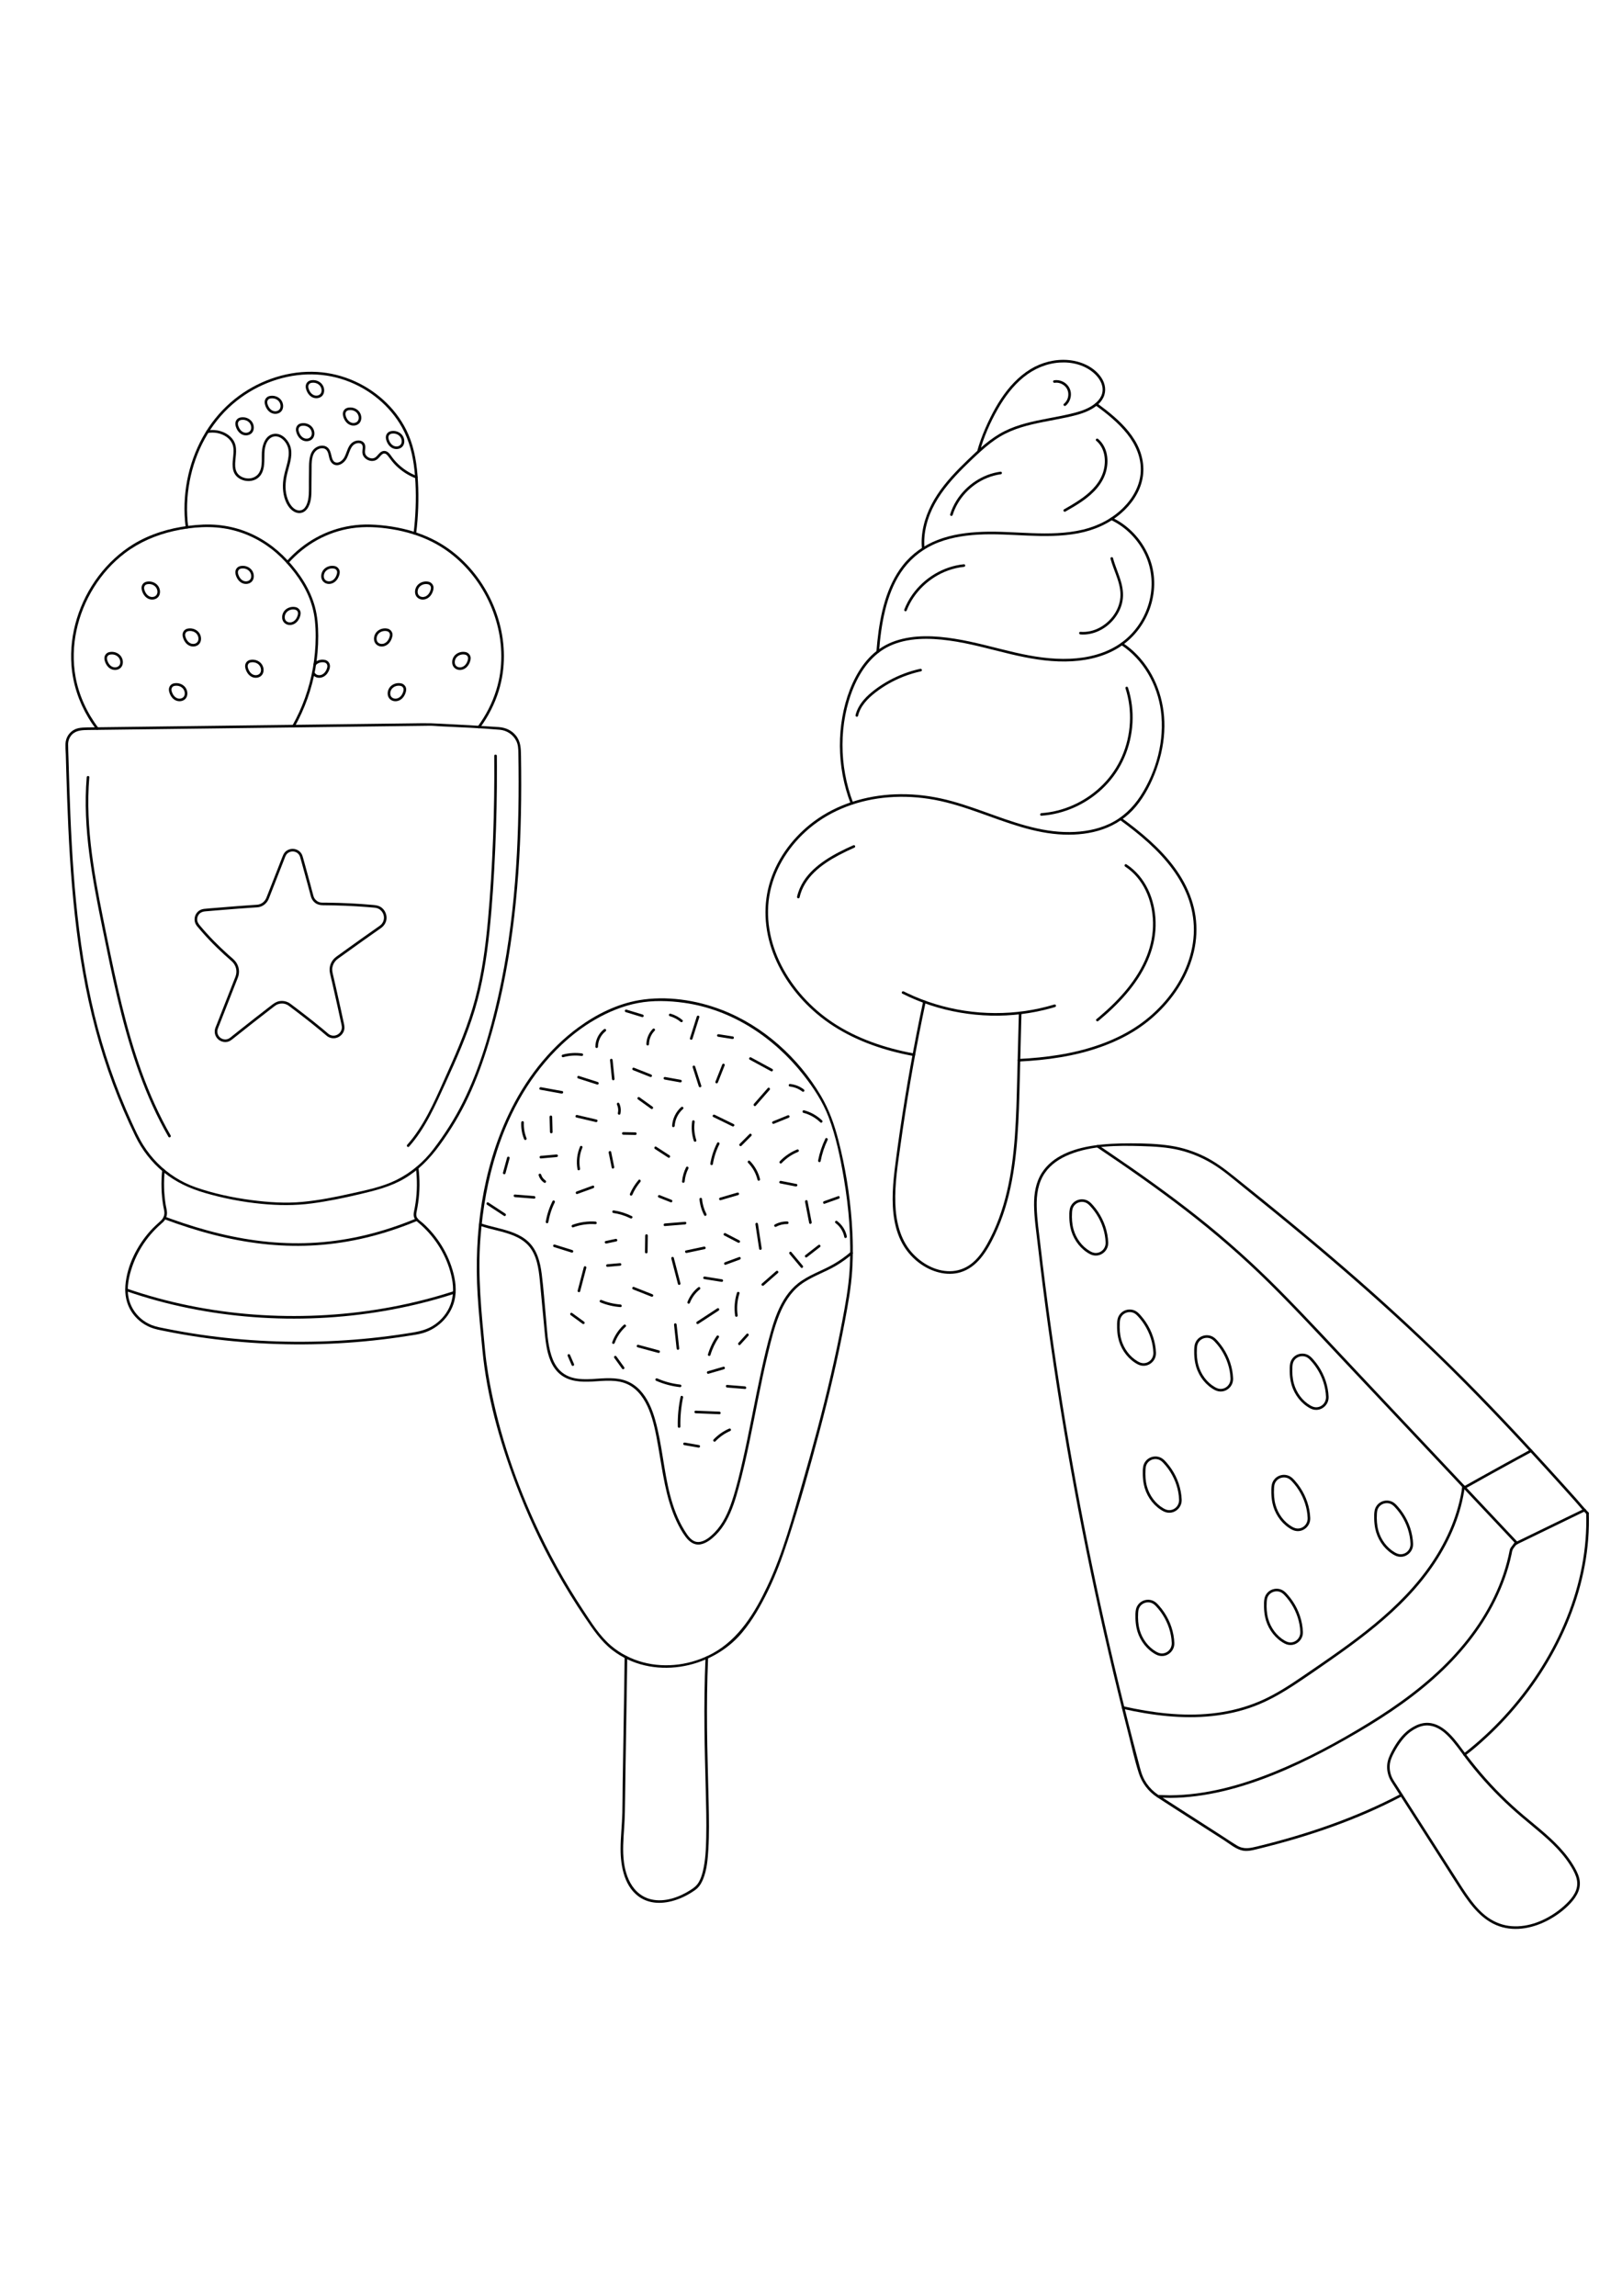 <?xml version="1.0" encoding="utf-8"?>
<!-- Generator: Adobe Illustrator 27.5.0, SVG Export Plug-In . SVG Version: 6.00 Build 0)  -->
<svg xmlns="http://www.w3.org/2000/svg" xmlns:xlink="http://www.w3.org/1999/xlink" viewBox="0 0 5000 5000" width="595" height="842" preserveAspectRatio="xMidYMid meet" data-scaled="true">
<rect style="display:none;fill:#FF931E;" width="5000" height="5000"/>
<g>
	<g>
		<g>
			<path d="M3019.87,355.203c12.63-46.15,32.216-90.761,55.896-132.292c21.109-37.022,46.972-71.937,80.329-98.838
				c31.469-25.379,69.481-41.793,110.02-44.508c38.219-2.56,78.034,7.235,106.906,33.396c15.404,13.958,28.002,33.557,25.67,55.152
				c-2.289,21.196-19.096,36.911-36.527,47.132c-19.822,11.624-42.064,17.57-64.261,22.789
				c-22.647,5.325-45.541,9.501-68.386,13.868c-45.319,8.663-91.106,18.244-132.703,38.953
				c-43.805,21.808-79.744,56.053-114.679,89.654c-33.964,32.667-66.941,66.944-92.946,106.441
				c-25.933,39.389-44.233,84.516-47.647,131.867c-0.816,11.329-0.697,22.705,0.387,34.012c0.487,5.08,8.492,5.13,8,0
				c-4.598-47.94,8.847-96.114,31.762-137.986c23.004-42.033,55.115-78.218,88.893-111.86c17.638-17.568,35.656-34.84,54.239-51.407
				c18.244-16.265,37.387-31.635,58.409-44.187c40.574-24.227,86.789-35.615,132.716-44.724c23.3-4.621,46.704-8.722,69.926-13.731
				c22.673-4.891,45.637-10.13,66.824-19.797c19.439-8.87,39.176-22.192,48.636-42.06c9.579-20.118,5.869-42.583-6.21-60.766
				c-22.572-33.976-63.841-51.555-103.376-54.634c-40.112-3.123-81.374,7.508-115.587,28.494
				c-37.066,22.736-66.734,55.533-90.619,91.534c-12.08,18.208-22.76,37.32-32.48,56.881
				c-11.149,22.438-21.245,45.451-29.701,69.043c-4.183,11.67-7.936,23.49-11.208,35.448
				C3010.795,358.049,3018.511,360.171,3019.87,355.203L3019.87,355.203z"/>
		</g>
	</g>
	<g>
		<g>
			<path d="M3377.356,211.572c35.396,25.774,70.219,53.67,97.539,88.181c26.24,33.147,43.848,73.482,41.575,116.401
				c-2.233,42.181-23.866,80.686-53.235,110.145c-34.278,34.384-78.296,57.028-125.308,68.204
				c-51.501,12.243-104.863,12.68-157.491,10.817c-50.572-1.79-101.134-5.924-151.768-4.096
				c-46.802,1.689-94.229,7.993-138.138,24.939c-42.05,16.228-79.326,42.552-107.299,78.023
				c-25.463,32.289-42.867,70.034-54.863,109.2c-12.525,40.896-19.388,83.351-23.879,125.813c-1.116,10.553-2.071,21.122-2.918,31.7
				c-0.411,5.133,7.591,5.106,8,0c3.463-43.243,8.789-86.484,19.163-128.666c9.99-40.623,24.783-80.466,47.981-115.493
				c24.733-37.344,58.945-66.968,99.573-85.905c43.213-20.142,91.216-28.246,138.501-30.965
				c50.622-2.911,101.224,0.779,151.797,2.909c52.414,2.207,105.381,2.8,157.13-7.07c48.775-9.303,94.635-29.191,132.379-61.841
				c31.607-27.341,57.078-63.731,65.491-105.181c8.475-41.752-1.765-84.251-23.829-120.185
				c-22.951-37.38-56.106-67.562-90.416-94.327c-8.534-6.657-17.199-13.142-25.948-19.513
				C3377.226,201.63,3373.23,208.568,3377.356,211.572L3377.356,211.572z"/>
		</g>
	</g>
	<g>
		<g>
			<path d="M3424.614,564.596c46.133,22.013,83.576,60.234,105.388,106.405c22.203,46.997,25.602,100.569,11.33,150.397
				c-14.399,50.27-45.835,95.36-89.176,124.838c-45.182,30.729-99.5,43.847-153.543,46.175
				c-56.942,2.453-113.429-6.411-168.76-19.12c-62.541-14.365-124.268-32.685-187.743-42.705
				c-59.741-9.431-124.17-12.913-182.28,6.902c-27.564,9.399-52.527,24.575-73.487,44.803
				c-19.671,18.985-35.622,41.678-48.414,65.769c-27.371,51.551-42.027,109.974-47.041,167.906
				c-5.231,60.439,0.719,121.909,17.203,180.283c4.078,14.442,8.83,28.681,14.181,42.7c1.818,4.762,9.555,2.696,7.714-2.127
				c-21.91-57.394-33.159-118.607-32.934-180.049c0.22-60.128,11.197-120.979,34.471-176.553
				c22.047-52.645,57.497-101.952,110.27-126.893c56.222-26.572,122.894-25.302,183.179-17.225
				c64.063,8.583,126.3,26.748,189.042,41.693c55.854,13.304,112.641,23.604,170.269,22.996
				c54.012-0.57,108.955-10.801,156.263-37.872c45.529-26.053,80.506-66.917,100.224-115.443
				c19.312-47.528,23.01-101.283,7.841-150.49c-14.916-48.388-46.431-91.194-87.707-120.413
				c-10.19-7.213-20.988-13.508-32.254-18.884C3424.029,555.482,3419.965,562.377,3424.614,564.596L3424.614,564.596z"/>
		</g>
	</g>
	<g>
		<g>
			<path d="M3452.551,1489.337c59.974,43.774,118.636,92.279,162.687,152.633c21.02,28.8,38.517,60.328,49.902,94.188
				c11.454,34.063,16.657,69.958,14.731,105.865c-3.854,71.854-35.174,140.323-79.987,195.834
				c-22.803,28.246-49.235,53.676-78.396,75.303c-31.894,23.655-67.156,42.657-103.83,57.779
				c-78.036,32.176-162.156,46.843-246.001,52.918c-10.194,0.739-20.397,1.348-30.606,1.856c-5.124,0.255-5.155,8.257,0,8
				c85.69-4.266,171.967-16.068,253.034-45.163c39.069-14.022,77.108-31.892,111.815-54.754
				c30.871-20.335,59.21-44.601,84.015-72.01c48.833-53.96,85.265-121.27,95.414-193.91c5.081-36.363,3.376-73.253-5.281-108.951
				c-8.535-35.193-23.604-68.604-42.986-99.127c-40.505-63.788-97.986-115-157.667-160.394
				c-7.543-5.737-15.153-11.387-22.808-16.975C3452.425,1479.39,3448.429,1486.329,3452.551,1489.337L3452.551,1489.337z"/>
		</g>
	</g>
	<g>
		<g>
			<path d="M3456.427,950.171c68.361,45.233,111.556,122.473,122.183,202.994c11.921,90.324-13.628,186.067-62.917,262.097
				c-24.12,37.206-56.274,67.593-96.711,86.335c-37.807,17.523-79.87,24.542-121.316,24.958
				c-91.653,0.92-177.73-31.867-262.713-62.369c-44.726-16.053-89.802-31.626-136.335-41.616
				c-45.801-9.832-92.87-14.224-139.694-12.363c-88.877,3.532-177.798,29.998-249.676,83.354
				c-61.19,45.422-109.968,108.463-133.908,181.182c-24.143,73.334-19.459,152.784,7.72,224.592
				c27.635,73.013,76.109,137.674,135.642,187.821c66.48,55.999,147.356,92.407,230.889,114.739
				c21.928,5.862,44.101,10.746,66.418,14.876c5.033,0.931,7.19-6.777,2.127-7.714c-88.956-16.463-177.239-45.797-252.756-96.614
				c-65.809-44.283-121.318-105.217-157.266-176.068c-35.297-69.57-50.391-149.729-33.951-226.672
				c16.31-76.335,61.233-144.426,120.502-194.468c68.162-57.551,155.019-88.683,243.409-95.778
				c47.545-3.816,95.598-1.046,142.48,7.641c46.763,8.665,92.078,23.442,136.827,39.291
				c85.085,30.135,170.392,64.643,261.762,67.923c40.738,1.462,82.266-2.925,120.874-16.468
				c39.784-13.956,74.89-37.785,101.865-70.271c27.72-33.383,47.881-73.17,62.669-113.794
				c15.448-42.437,24.413-87.465,24.886-132.681c0.85-81.187-27.789-162.505-84.762-221.223
				c-13.362-13.771-28.21-26.025-44.209-36.611C3456.159,940.414,3452.148,947.34,3456.427,950.171L3456.427,950.171z"/>
		</g>
	</g>
	<g>
		<g>
			<path d="M2781.765,2024.536c28.175,14.19,57.429,26.246,87.417,36.041c29.799,9.733,60.322,17.239,91.226,22.492
				c31.123,5.291,62.629,8.365,94.191,9.108c31.341,0.738,62.736-0.804,93.848-4.659c31.324-3.881,62.355-10.013,92.744-18.559
				c3.739-1.052,7.467-2.141,11.186-3.262c4.917-1.481,2.822-9.205-2.127-7.714c-29.744,8.961-60.148,15.665-90.897,20.077
				c-30.669,4.4-61.695,6.439-92.674,6.288c-31.136-0.152-62.284-2.526-93.069-7.21c-30.708-4.673-61.081-11.56-90.787-20.637
				c-29.648-9.059-58.625-20.295-86.568-33.726c-3.501-1.683-6.984-3.401-10.453-5.148
				C2781.216,2015.319,2777.161,2022.218,2781.765,2024.536L2781.765,2024.536z"/>
		</g>
	</g>
	<g>
		<g>
			<path d="M2845.705,2048.538c-14.153,66.442-27.19,133.118-39.172,199.985c-11.862,66.195-22.674,132.578-32.408,199.12
				c-4.843,33.104-9.438,66.247-13.727,99.427c-3.849,29.777-7.256,59.659-8.346,89.682c-2.05,56.457,4.004,117.608,34.55,166.62
				c24.289,38.972,64.323,70.031,109.28,80.767c21.358,5.1,44.027,5.356,65.151-1.014c24.671-7.439,45.479-23.499,61.834-43.107
				c18.069-21.662,31.672-46.879,43.741-72.255c12.497-26.275,22.962-53.504,31.61-81.279
				c17.544-56.35,27.632-114.763,33.871-173.369c6.355-59.691,8.659-119.721,10.298-179.698
				c1.817-66.502,3.408-133.012,5.093-199.518c0.422-16.654,0.844-33.307,1.265-49.961c0.13-5.15-7.87-5.147-8,0
				c-1.681,66.412-3.361,132.824-5.06,199.235c-1.527,59.704-2.786,119.449-7.09,179.034c-4.2,58.141-11.296,116.219-24.706,173.011
				c-13.213,55.958-32.627,110.809-60.991,160.96c-13.188,23.318-29.006,46.314-50.827,62.381
				c-18.495,13.617-40.408,21.169-63.398,21.404c-45.451,0.465-88.818-24.521-118.255-57.934
				c-36.158-41.044-48.608-97.204-50.46-150.58c-2.117-61.021,7.842-122.137,16.261-182.379
				c9.121-65.264,19.283-130.382,30.46-195.325c11.227-65.234,23.448-130.299,36.726-195.146
				c3.274-15.992,6.615-31.97,10.016-47.935C2854.489,2045.643,2846.779,2043.497,2845.705,2048.538L2845.705,2048.538z"/>
		</g>
	</g>
	<g>
		<g>
			<path d="M3468.406,1632.881c27.846,18.163,49.296,44.43,63.578,74.302c14.534,30.398,21.647,64.232,22.326,97.834
				c0.717,35.478-6.146,70.236-19.057,103.231c-14.286,36.508-35.424,70.192-60.021,100.606
				c-25.079,31.01-53.767,58.97-84.07,84.836c-3.708,3.165-7.444,6.298-11.2,9.405c-3.97,3.284,1.717,8.916,5.657,5.657
				c31.222-25.825,60.948-53.638,87.221-84.537c26.069-30.659,48.845-64.399,64.963-101.373
				c14.784-33.913,23.725-69.858,24.503-106.931c0.726-34.638-5.168-69.775-18.537-101.806
				c-13.198-31.623-33.535-59.933-60.896-80.785c-3.383-2.579-6.866-5.021-10.428-7.345
				C3468.119,1623.152,3464.105,1630.076,3468.406,1632.881L3468.406,1632.881z"/>
		</g>
	</g>
	<g>
		<g>
			<path d="M3469.454,1083.489c11.011,34.097,15.471,70.04,13.583,105.805c-1.885,35.727-10.095,71.302-24.418,104.108
				c-13.923,31.891-33.518,61.035-57.89,85.873c-23.649,24.1-51.381,44.032-81.631,59.013
				c-30.069,14.892-62.807,24.866-96.166,28.705c-4.201,0.484-8.413,0.868-12.631,1.168c-5.106,0.364-5.146,8.366,0,8
				c34.765-2.475,68.791-11.182,100.652-25.26c31.709-14.011,61.053-33.428,86.365-57.115
				c25.771-24.116,47.192-52.826,62.733-84.525c16.238-33.119,26.262-69.057,29.904-105.745c3.614-36.4,0.742-73.553-8.837-108.875
				c-1.209-4.458-2.532-8.884-3.952-13.28C3475.592,1076.483,3467.865,1078.57,3469.454,1083.489L3469.454,1083.489z"/>
		</g>
	</g>
	<g>
		<g>
			<path d="M3423.251,684.172c11.132,41.74,37.149,83.123,29.313,127.813c-6.322,36.057-31.104,67.583-63.128,84.7
				c-18.076,9.662-38.505,14.404-58.987,12.752c-5.132-0.414-5.105,7.588,0,8c38.757,3.127,76.881-15.881,101.657-45.112
				c12.369-14.594,21.786-31.78,26.496-50.376c5.315-20.986,3.597-42.371-1.903-63.144c-6.919-26.129-18.768-50.641-25.733-76.759
				C3429.64,677.075,3421.921,679.184,3423.251,684.172L3423.251,684.172z"/>
		</g>
	</g>
	<g>
		<g>
			<path d="M3379.218,320.493c25.763,21.654,31.018,57.89,23.458,89.224c-8.866,36.75-35.636,64.918-65.453,86.591
				c-18.178,13.213-37.66,24.487-57.135,35.648c-4.466,2.56-0.441,9.474,4.038,6.908c35.457-20.32,72.182-41.534,98.587-73.459
				c11.987-14.493,21.305-30.716,26.449-48.873c4.817-17.006,6.116-35.084,3.045-52.521c-3.33-18.904-12.535-36.738-27.331-49.174
				C3380.958,311.544,3375.27,317.175,3379.218,320.493L3379.218,320.493z"/>
		</g>
	</g>
	<g>
		<g>
			<path d="M2645.048,1168.344c7.123-30.129,29.715-53.404,53.473-71.826c26.173-20.294,55.429-36.86,86.25-48.967
				c17.597-6.913,35.732-12.402,54.199-16.443c5.027-1.1,2.9-8.814-2.127-7.714c-33.599,7.352-66.127,19.571-96.288,36.101
				c-15.055,8.251-29.517,17.589-43.218,27.935c-12.755,9.632-24.963,20.118-35.311,32.348
				c-11.45,13.533-20.588,29.073-24.694,46.44C2636.15,1171.224,2643.862,1173.36,2645.048,1168.344L2645.048,1168.344z"/>
		</g>
	</g>
	<g>
		<g>
			<path d="M2464.769,1727.911c6.576-29.638,22.99-55.418,44.452-76.565c22.37-22.043,49.196-39.116,76.804-53.814
				c15.744-8.382,31.885-15.994,48.179-23.239c1.974-0.878,2.44-3.755,1.435-5.473c-1.189-2.034-3.491-2.316-5.473-1.435
				c-29.56,13.142-58.774,27.496-85.707,45.516c-26.021,17.41-50.287,38.467-67.321,65.004
				c-9.402,14.648-16.313,30.878-20.085,47.88C2455.942,1730.8,2463.653,1732.943,2464.769,1727.911L2464.769,1727.911z"/>
		</g>
	</g>
	<g>
		<g>
			<path d="M2795.183,843.143c10.978-28.241,28.562-53.704,50.381-74.656c21.728-20.865,47.807-37.389,76.111-47.76
				c16.016-5.869,32.746-9.859,49.725-11.565c2.149-0.216,4-1.684,4-4c0-1.996-1.837-4.217-4-4
				c-31.571,3.172-62.121,13.485-89.403,29.655c-27.144,16.088-50.885,37.787-69.267,63.434
				c-10.366,14.463-18.816,30.183-25.262,46.765c-0.783,2.014,0.862,4.39,2.794,4.92
				C2792.525,846.558,2794.397,845.164,2795.183,843.143L2795.183,843.143z"/>
		</g>
	</g>
	<g>
		<g>
			<path d="M2936.701,549.315c7.909-25.444,21.861-48.795,40.01-68.262c18.201-19.523,40.585-35.399,65.299-45.578
				c13.963-5.751,28.615-9.737,43.579-11.779c2.143-0.292,3.312-3.036,2.794-4.921c-0.635-2.31-2.771-3.087-4.92-2.794
				c-27.51,3.754-54,14.177-77.097,29.525c-23.12,15.363-43.02,35.548-57.783,59.074c-8.331,13.276-14.942,27.639-19.595,42.607
				C2927.455,552.116,2935.175,554.224,2936.701,549.315L2936.701,549.315z"/>
		</g>
	</g>
	<g>
		<g>
			<path d="M3251.381,141.9c12.333-1.925,25.195,3.429,33.391,12.629c8.463,9.5,10.408,22.933,6.611,34.867
				c-2.173,6.831-6.248,12.792-11.772,17.345c-3.976,3.277,1.712,8.908,5.657,5.657c11.739-9.675,17.561-25.66,15.62-40.65
				c-1.964-15.166-12.133-28.055-26.087-34.172c-8.13-3.564-16.771-4.76-25.545-3.39c-2.136,0.333-3.319,3.008-2.794,4.92
				C3247.087,141.385,3249.239,142.235,3251.381,141.9L3251.381,141.9z"/>
		</g>
	</g>
</g>
<g>
	<g>
		<g>
			<g>
				<path d="M908.361,1202.08c31.26-55.777,52.875-116.715,63.974-179.673c5.847-33.167,8.81-66.84,8.662-100.521
					c-0.133-30.26-2.301-60.57-10.266-89.867c-14.784-54.38-46.473-102.043-84.347-143.115
					c-37.243-40.388-83.214-72.234-134.974-90.986c-25.557-9.259-52.257-15.161-79.308-17.771
					c-30.4-2.933-61.107-1.225-91.347,2.649c-59.433,7.615-118.234,25.153-169.579,56.56c-41.782,25.558-78.104,59.43-107.605,98.45
					c-29.694,39.277-52.361,83.902-66.726,130.994c-14.209,46.583-20.262,95.888-16.486,144.494
					c4.4,56.64,22.475,111.451,51.593,160.179c7.463,12.489,15.636,24.536,24.397,36.15c3.062,4.059,10.012,0.077,6.908-4.038
					c-35.018-46.423-60.085-100.204-70.444-157.57c-8.506-47.103-7.06-95.887,2.857-142.652c9.97-47.015,28.31-92.123,53.743-132.89
					c25.337-40.613,57.824-77.036,96.053-105.931c44.201-33.409,95.452-55.39,149.362-67.622
					c57.416-13.028,118.554-17.558,176.357-4.461c51.745,11.724,99.96,36.661,140.023,71.374
					c21.208,18.376,40.378,39.379,57.365,61.7c16.341,21.473,30.568,44.632,41.367,69.39c10.943,25.09,18.149,51.945,20.898,79.19
					c3.27,32.399,2.846,65.389-0.057,97.795c-5.674,63.348-22.223,125.92-48.753,183.731c-6.307,13.743-13.185,27.215-20.577,40.405
					C898.933,1202.538,905.841,1206.576,908.361,1202.08L908.361,1202.08z"/>
			</g>
		</g>
		<g>
			<g>
				<path d="M580.393,587.421c-6.299-47.094-4.616-95.455,4.235-142.109c8.637-45.53,24.142-89.787,46.515-130.399
					c22.248-40.387,51.139-76.977,86.04-107.172c31.822-27.531,68.393-49.822,107.46-65.465
					c38.898-15.574,80.394-24.798,122.308-26.154c40.232-1.302,80.334,4.786,118.277,18.254
					c36.481,12.949,70.778,32.47,100.548,57.216c29.794,24.766,55.236,54.748,73.958,88.712
					c22.286,40.428,33.123,85.601,37.935,131.256c5.455,51.761,5.254,104.36,1.116,156.207c-1.022,12.803-2.325,25.582-3.883,38.331
					c-0.623,5.099,7.383,5.054,8,0c6.507-53.264,8.468-107.186,5.429-160.771c-2.786-49.11-9.828-98.566-29.429-144.043
					c-15.66-36.333-38.945-69.256-67.125-96.958c-28.215-27.736-61.438-50.458-97.473-66.779
					c-36.809-16.672-76.316-26.636-116.671-29.025c-42.692-2.527-85.838,3.253-126.641,15.929
					c-40.83,12.684-79.57,32.216-114.08,57.448c-36.952,27.017-68.723,60.409-94.145,98.471
					c-26.208,39.238-45.632,82.962-57.962,128.479c-12.375,45.68-17.721,93.367-15.696,140.651
					c0.543,12.681,1.601,25.338,3.283,37.919C573.066,592.449,581.075,592.516,580.393,587.421L580.393,587.421z"/>
			</g>
		</g>
		<g>
			<g>
				<path d="M640.598,296.598c19.767-3.676,41.511,0.523,57.989,12.202c7.645,5.419,14.079,12.882,17.661,21.592
					c4.763,11.584,4.054,24.362,2.799,36.556c-2.277,22.138-6.348,48.357,12.215,65.01c13.338,11.966,33.644,15.923,50.619,10.316
					c8.661-2.861,16.087-8.133,21.43-15.539c7.09-9.829,9.82-21.922,10.902-33.795c2.044-22.417-2.332-46.392,8.287-67.275
					c4.501-8.852,11.737-16.082,21.703-18.212c10.368-2.216,20.776,2.64,28.282,9.562c8.336,7.687,14.19,18.053,16.441,29.169
					c2.709,13.377,0.282,27.706-2.771,40.801c-3.285,14.086-7.829,27.859-10.729,42.038c-2.605,12.736-3.839,25.828-3.153,38.823
					c1.26,23.875,9.06,51.809,28.568,67.334c8.627,6.866,19.839,10.466,30.644,6.861c8.507-2.838,14.855-9.495,19.009-17.268
					c10.764-20.142,9.459-43.928,9.634-66.003c0.121-15.323,0.258-30.646,0.397-45.968c0.121-13.279-0.553-27.012,2.371-40.056
					c2.508-11.187,7.922-21.408,18.648-26.45c8.165-3.838,19.156-4.214,25.319,3.376c6.083,7.492,6.32,18.336,9.193,27.194
					c3.163,9.751,9.984,18.205,20.885,18.962c11.067,0.769,21.503-6.602,27.97-14.989c7.474-9.694,9.998-22.109,14.974-33.081
					c4.391-9.68,10.55-17.826,21.561-19.749c3.755-0.656,7.961-0.481,11.333,1.454c4.703,2.699,5.512,8.005,5.245,13.023
					c-0.331,6.227-1.808,12.385-0.385,18.59c1.017,4.436,3.432,8.516,6.528,11.818c6.245,6.661,15.956,10.616,25.093,9.836
					c4.596-0.392,9.044-1.819,12.793-4.553c4.332-3.16,7.588-7.386,11.169-11.317c2.94-3.228,6.502-7.023,11.212-7.038
					c5.489-0.018,9.632,4.954,12.645,8.965c7.402,9.854,14.541,19.543,23.376,28.213c9.06,8.891,19.11,16.825,29.829,23.622
					c10.167,6.447,20.974,11.774,32.197,16.116c4.805,1.859,6.885-5.873,2.127-7.714c-23.396-9.051-44.746-23.247-62.118-41.343
					c-4.281-4.459-8.346-9.144-12.094-14.061c-3.672-4.817-6.825-10.101-11.033-14.489c-3.94-4.109-9.064-7.338-14.929-7.309
					c-5.131,0.026-9.595,2.495-13.342,5.824c-6.826,6.065-11.516,15.835-21.471,17.054c-8.455,1.035-17.844-3.345-22.232-10.689
					c-2.763-4.624-2.573-9.573-2.028-14.783c0.679-6.484,1.502-13.021-1.453-19.109c-4.177-8.607-14.086-11.332-22.946-10.079
					c-10.441,1.477-18.693,7.577-24.175,16.428c-6.582,10.626-9.036,23.126-14.797,34.137c-4.572,8.739-14.646,18.65-25.455,17.193
					c-10.2-1.376-12.907-12.594-14.857-20.962c-2.261-9.703-4.629-20.201-13.115-26.457c-8.089-5.963-19.168-5.859-28.206-2.23
					c-24.576,9.866-27.468,37.878-27.708,61.049c-0.157,15.176-0.276,30.352-0.404,45.528c-0.119,14.12,0.346,28.374-0.515,42.471
					c-0.598,9.795-2.258,19.766-5.959,28.9c-3.039,7.499-8.111,15.283-16.081,18.116c-10.823,3.847-21.245-1.825-28.58-9.674
					c-8.407-8.996-13.749-20.903-17-32.658c-7.228-26.138-3.557-52.838,3.383-78.571c6.846-25.384,16.511-54.263,5.807-79.961
					c-8.214-19.72-28.324-38.502-51.221-33.608c-21.919,4.685-31.334,27.711-34.016,47.661c-3.095,23.018,3.06,48.937-8.485,70.24
					c-8.902,16.426-28.02,22.164-45.534,17.562c-8.2-2.154-15.959-6.555-21.279-13.261c-7.082-8.929-8.3-20.857-7.875-31.865
					c0.931-24.125,8.432-49.422-5.769-71.31c-11.048-17.029-30.607-27.13-50.287-30.234c-10.118-1.596-20.284-1.522-30.359,0.352
					C633.416,289.824,635.557,297.536,640.598,296.598L640.598,296.598z"/>
			</g>
		</g>
		<g>
			<g>
				<path d="M536.427,1076.407c8.828-2.352,18.97-0.295,25.754,6.007c5.438,5.052,8.524,13.231,7.093,20.615
					c-1.614,8.328-8.878,12.767-17.081,12.299c-9.638-0.55-16.779-7.989-20.559-16.332c-1.842-4.065-3.794-9.351-2.929-13.866
					C529.487,1081.038,532.369,1077.544,536.427,1076.407c4.95-1.387,2.847-9.108-2.127-7.714
					c-5.364,1.503-9.786,5.42-12.025,10.503c-2.47,5.607-1.88,11.324-0.15,17.055c3.539,11.718,11.621,22.781,23.914,26.099
					c11.07,2.988,24.066-0.904,29.128-11.824c4.453-9.608,2.417-21.488-3.86-29.826c-8.412-11.173-23.692-15.554-37.006-12.007
					C529.33,1070.017,531.438,1077.736,536.427,1076.407z"/>
			</g>
		</g>
		<g>
			<g>
				<path d="M578.601,907.709c8.828-2.352,18.97-0.295,25.754,6.007c5.438,5.052,8.524,13.232,7.093,20.615
					c-1.614,8.328-8.878,12.767-17.081,12.299c-9.638-0.55-16.779-7.989-20.56-16.332c-1.842-4.065-3.794-9.351-2.929-13.866
					C571.661,912.339,574.543,908.846,578.601,907.709c4.95-1.387,2.847-9.108-2.127-7.714c-5.364,1.503-9.786,5.42-12.025,10.503
					c-2.47,5.607-1.88,11.324-0.15,17.055c3.539,11.717,11.621,22.781,23.913,26.099c11.07,2.988,24.066-0.904,29.128-11.824
					c4.454-9.608,2.417-21.488-3.861-29.826c-8.412-11.173-23.691-15.554-37.006-12.007
					C571.505,901.318,573.613,909.038,578.601,907.709z"/>
			</g>
		</g>
		<g>
			<g>
				<path d="M452.077,763.11c8.828-2.352,18.97-0.295,25.754,6.007c5.438,5.052,8.524,13.232,7.093,20.615
					c-1.614,8.328-8.878,12.767-17.081,12.299c-9.638-0.55-16.778-7.989-20.559-16.332c-1.842-4.065-3.794-9.351-2.929-13.866
					C445.137,767.74,448.02,764.247,452.077,763.11c4.95-1.387,2.847-9.108-2.127-7.714c-5.364,1.503-9.786,5.42-12.025,10.503
					c-2.47,5.607-1.88,11.324-0.15,17.055c3.539,11.717,11.621,22.781,23.914,26.099c11.07,2.988,24.066-0.904,29.128-11.824
					c4.453-9.608,2.417-21.488-3.861-29.826c-8.412-11.173-23.691-15.554-37.006-12.007
					C444.981,756.72,447.089,764.439,452.077,763.11z"/>
			</g>
		</g>
		<g>
			<g>
				<path d="M831.649,190.74c8.828-2.352,18.97-0.294,25.754,6.007c5.438,5.052,8.524,13.232,7.093,20.615
					c-1.615,8.328-8.878,12.767-17.081,12.299c-9.638-0.55-16.779-7.989-20.559-16.332c-1.842-4.065-3.794-9.351-2.929-13.866
					C824.709,195.37,827.591,191.877,831.649,190.74c4.95-1.387,2.847-9.108-2.127-7.714c-5.364,1.503-9.786,5.42-12.025,10.503
					c-2.47,5.607-1.88,11.324-0.15,17.055c3.539,11.717,11.621,22.781,23.914,26.099c11.07,2.988,24.066-0.904,29.128-11.824
					c4.454-9.608,2.417-21.488-3.86-29.826c-8.412-11.173-23.692-15.554-37.006-12.007
					C824.552,184.349,826.661,192.069,831.649,190.74z"/>
			</g>
		</g>
		<g>
			<g>
				<path d="M741.275,257.014c8.828-2.352,18.97-0.295,25.754,6.007c5.438,5.052,8.524,13.232,7.093,20.615
					c-1.614,8.328-8.878,12.767-17.081,12.299c-9.638-0.55-16.779-7.989-20.559-16.332c-1.842-4.065-3.794-9.351-2.929-13.866
					C734.335,261.645,737.217,258.151,741.275,257.014c4.95-1.387,2.847-9.108-2.127-7.714c-5.364,1.503-9.786,5.42-12.025,10.503
					c-2.47,5.607-1.881,11.324-0.15,17.055c3.539,11.718,11.621,22.781,23.914,26.099c11.07,2.988,24.066-0.904,29.128-11.824
					c4.454-9.608,2.417-21.488-3.861-29.826c-8.412-11.173-23.691-15.554-37.006-12.007
					C734.178,250.624,736.286,258.343,741.275,257.014z"/>
			</g>
		</g>
		<g>
			<g>
				<path d="M928.048,275.089c8.828-2.352,18.97-0.294,25.754,6.008c5.438,5.052,8.524,13.232,7.093,20.615
					c-1.615,8.328-8.878,12.767-17.082,12.299c-9.638-0.55-16.779-7.989-20.559-16.332c-1.842-4.065-3.794-9.351-2.929-13.866
					C921.108,279.719,923.99,276.226,928.048,275.089c4.95-1.387,2.847-9.108-2.127-7.714c-5.364,1.503-9.786,5.42-12.025,10.503
					c-2.47,5.607-1.88,11.324-0.15,17.055c3.539,11.717,11.621,22.781,23.914,26.099c11.07,2.988,24.066-0.904,29.128-11.824
					c4.453-9.608,2.417-21.488-3.861-29.826c-8.412-11.173-23.691-15.554-37.006-12.007
					C920.952,268.699,923.06,276.418,928.048,275.089z"/>
			</g>
		</g>
		<g>
			<g>
				<path d="M958.173,142.54c8.828-2.352,18.97-0.294,25.754,6.008c5.438,5.052,8.524,13.231,7.093,20.615
					c-1.614,8.328-8.878,12.767-17.081,12.299c-9.638-0.55-16.779-7.989-20.559-16.332c-1.842-4.065-3.794-9.351-2.929-13.866
					C951.233,147.17,954.115,143.677,958.173,142.54c4.95-1.387,2.847-9.108-2.127-7.714c-5.364,1.503-9.786,5.42-12.025,10.503
					c-2.47,5.607-1.881,11.324-0.15,17.055c3.539,11.717,11.621,22.781,23.914,26.099c11.07,2.988,24.066-0.904,29.128-11.824
					c4.454-9.608,2.417-21.488-3.861-29.826c-8.412-11.173-23.691-15.554-37.006-12.007
					C951.076,136.15,953.185,143.869,958.173,142.54z"/>
			</g>
		</g>
		<g>
			<g>
				<path d="M1205.196,299.189c8.828-2.352,18.97-0.295,25.754,6.007c5.438,5.052,8.524,13.232,7.093,20.615
					c-1.614,8.328-8.878,12.767-17.081,12.299c-9.638-0.55-16.778-7.989-20.559-16.332c-1.842-4.065-3.794-9.351-2.929-13.866
					C1198.256,303.819,1201.138,300.326,1205.196,299.189c4.95-1.387,2.847-9.108-2.127-7.714
					c-5.364,1.503-9.786,5.42-12.025,10.503c-2.47,5.607-1.88,11.324-0.15,17.055c3.539,11.717,11.621,22.781,23.914,26.099
					c11.07,2.988,24.066-0.904,29.128-11.824c4.453-9.608,2.417-21.488-3.861-29.826c-8.412-11.173-23.691-15.554-37.006-12.007
					C1198.099,292.798,1200.208,300.518,1205.196,299.189z"/>
			</g>
		</g>
		<g>
			<g>
				<path d="M1072.647,226.889c8.828-2.352,18.97-0.295,25.754,6.007c5.438,5.052,8.524,13.232,7.093,20.615
					c-1.615,8.328-8.878,12.767-17.081,12.299c-9.638-0.55-16.779-7.989-20.559-16.332c-1.842-4.065-3.794-9.351-2.929-13.866
					C1065.707,231.52,1068.589,228.026,1072.647,226.889c4.95-1.387,2.847-9.108-2.127-7.714c-5.364,1.503-9.786,5.42-12.025,10.503
					c-2.47,5.607-1.88,11.324-0.15,17.055c3.539,11.717,11.621,22.781,23.914,26.099c11.07,2.988,24.066-0.904,29.128-11.824
					c4.453-9.608,2.417-21.488-3.86-29.826c-8.412-11.173-23.692-15.554-37.006-12.007
					C1065.55,220.499,1067.659,228.218,1072.647,226.889z"/>
			</g>
		</g>
		<g>
			<g>
				<path d="M771.4,1004.108c8.828-2.352,18.97-0.295,25.754,6.007c5.438,5.052,8.524,13.232,7.093,20.615
					c-1.615,8.328-8.878,12.767-17.081,12.299c-9.638-0.55-16.779-7.989-20.56-16.332c-1.842-4.065-3.794-9.351-2.929-13.866
					C764.46,1008.738,767.342,1005.245,771.4,1004.108c4.95-1.387,2.847-9.108-2.127-7.714c-5.364,1.503-9.786,5.42-12.025,10.503
					c-2.47,5.607-1.88,11.324-0.15,17.055c3.539,11.717,11.621,22.781,23.913,26.099c11.07,2.988,24.066-0.904,29.128-11.824
					c4.454-9.608,2.417-21.488-3.861-29.826c-8.412-11.173-23.691-15.554-37.006-12.007
					C764.303,997.718,766.411,1005.437,771.4,1004.108z"/>
			</g>
		</g>
		<g>
			<g>
				<path d="M741.275,714.91c8.828-2.352,18.97-0.295,25.754,6.007c5.438,5.052,8.524,13.232,7.093,20.615
					c-1.614,8.328-8.878,12.767-17.081,12.299c-9.638-0.55-16.779-7.989-20.559-16.332c-1.842-4.065-3.794-9.351-2.929-13.866
					C734.335,719.541,737.217,716.047,741.275,714.91c4.95-1.387,2.847-9.108-2.127-7.714c-5.364,1.503-9.786,5.42-12.025,10.503
					c-2.47,5.607-1.881,11.324-0.15,17.055c3.539,11.717,11.621,22.781,23.914,26.099c11.07,2.988,24.066-0.904,29.128-11.824
					c4.454-9.608,2.417-21.488-3.861-29.826c-8.412-11.173-23.691-15.554-37.006-12.007
					C734.178,708.52,736.286,716.239,741.275,714.91z"/>
			</g>
		</g>
		<g>
			<g>
				<path d="M337.603,980.008c8.828-2.352,18.97-0.295,25.754,6.007c5.438,5.052,8.524,13.231,7.093,20.615
					c-1.614,8.328-8.878,12.767-17.081,12.299c-9.638-0.55-16.779-7.989-20.559-16.332c-1.842-4.065-3.794-9.351-2.929-13.866
					C330.663,984.638,333.545,981.145,337.603,980.008c4.95-1.387,2.847-9.108-2.127-7.714c-5.364,1.503-9.786,5.42-12.025,10.503
					c-2.47,5.607-1.88,11.324-0.15,17.055c3.539,11.717,11.621,22.781,23.914,26.099c11.07,2.988,24.066-0.904,29.128-11.824
					c4.454-9.608,2.417-21.488-3.861-29.826c-8.412-11.173-23.691-15.554-37.006-12.007
					C330.507,973.618,332.615,981.337,337.603,980.008z"/>
			</g>
		</g>
		<g>
			<g>
				<path d="M889.166,697.601c25.552-28.598,55.69-53.041,89.291-71.569c32.607-17.98,68.284-30.112,105.087-35.772
					c41.25-6.344,83.7-3.77,124.743,2.918c43.438,7.079,86.404,19.813,125.653,39.914c30.004,15.366,57.701,35.024,82.362,57.988
					c24.702,23.001,46.362,49.177,64.529,77.615c18.286,28.624,33.083,59.457,43.861,91.67
					c10.691,31.955,17.524,65.232,19.803,98.862c2.282,33.68,0.146,67.717-7.05,100.721c-8.93,40.955-25.283,80.044-47.41,115.606
					c-5.423,8.717-11.199,17.208-17.267,25.488c-3.047,4.157,3.892,8.152,6.908,4.038c25.247-34.452,45.101-72.87,57.754-113.702
					c10.801-34.854,16.059-71.348,15.933-107.825c-0.119-34.526-4.985-69.063-14.016-102.375
					c-9.02-33.272-22.225-65.453-39.052-95.535c-16.881-30.181-37.517-58.338-61.349-83.403
					c-23.654-24.877-50.591-46.745-80.032-64.422c-36.197-21.733-76.259-36.724-117.323-46.225
					c-22.62-5.234-45.632-8.783-68.751-10.882c-20.86-1.894-41.819-2.737-62.736-1.344c-38.215,2.545-75.731,11.826-110.73,27.366
					c-34.991,15.536-67.071,37.366-94.879,63.643c-7.293,6.891-14.302,14.089-20.987,21.57
					C880.089,695.773,885.727,701.45,889.166,697.601L889.166,697.601z"/>
			</g>
		</g>
		<g>
			<g>
				<path d="M1236.334,1076.444c3.657,1.13,6.34,4.034,7.36,7.715c1.157,4.174-0.327,8.622-1.767,12.55
					c-3.158,8.616-9.605,16.328-18.9,18.271c-7.714,1.613-16.441-1.634-19.039-9.548c-2.365-7.203-0.139-15.797,4.867-21.393
					C1215.562,1076.541,1226.764,1073.762,1236.334,1076.444c4.966,1.391,7.085-6.325,2.127-7.714
					c-11.682-3.273-25.085-0.163-33.905,8.249c-7.637,7.283-11.33,19.117-8.631,29.39c2.989,11.379,14.144,18.047,25.615,16.865
					c12.656-1.304,22.127-10.243,26.991-21.628c2.586-6.052,4.694-13.021,2.878-19.575c-1.774-6.401-6.625-11.348-12.948-13.302
					C1233.531,1067.205,1231.422,1074.926,1236.334,1076.444z"/>
			</g>
		</g>
		<g>
			<g>
				<path d="M1194.159,907.745c3.657,1.131,6.34,4.034,7.36,7.715c1.157,4.174-0.327,8.622-1.767,12.55
					c-3.158,8.616-9.605,16.328-18.9,18.271c-7.714,1.612-16.441-1.634-19.039-9.548c-2.365-7.203-0.139-15.797,4.867-21.393
					C1173.387,907.842,1184.589,905.064,1194.159,907.745c4.965,1.391,7.085-6.325,2.127-7.714
					c-11.682-3.273-25.085-0.163-33.905,8.249c-7.637,7.283-11.33,19.117-8.632,29.39c2.989,11.379,14.144,18.047,25.615,16.865
					c12.656-1.304,22.127-10.243,26.991-21.628c2.586-6.053,4.695-13.021,2.878-19.575c-1.774-6.401-6.625-11.348-12.948-13.302
					C1191.356,898.507,1189.248,906.227,1194.159,907.745z"/>
			</g>
		</g>
		<g>
			<g>
				<path d="M1320.683,763.146c3.657,1.131,6.34,4.034,7.36,7.715c1.157,4.174-0.327,8.622-1.767,12.55
					c-3.158,8.616-9.605,16.328-18.9,18.271c-7.714,1.612-16.441-1.634-19.039-9.548c-2.365-7.203-0.139-15.797,4.866-21.393
					C1299.911,763.244,1311.113,760.465,1320.683,763.146c4.965,1.391,7.085-6.325,2.127-7.714
					c-11.682-3.273-25.085-0.163-33.905,8.249c-7.637,7.283-11.331,19.117-8.631,29.39c2.989,11.379,14.144,18.047,25.615,16.865
					c12.656-1.304,22.126-10.243,26.991-21.628c2.586-6.052,4.694-13.021,2.878-19.575c-1.774-6.401-6.625-11.348-12.948-13.302
					C1317.88,753.908,1315.772,761.628,1320.683,763.146z"/>
			</g>
		</g>
		<g>
			<g>
				<path d="M973.253,1012.599c4.51-5.76,11.922-9.046,19.151-9.424c6.152-0.322,13.084,0.756,15.811,7.139
					c2.58,6.039-0.63,13.809-3.588,19.159c-3.451,6.244-8.776,11.345-15.849,13.046c-7.953,1.912-16.187-1.054-19.539-8.8
					c-0.858-1.983-3.768-2.432-5.473-1.435c-2.048,1.198-2.296,3.482-1.435,5.473c3.952,9.132,13.822,13.975,23.504,13.245
					c9.859-0.744,18.08-6.197,23.66-14.208c5.016-7.202,9.279-17.924,7.025-26.759c-1.057-4.146-3.5-7.873-6.887-10.476
					c-3.866-2.971-7.782-3.827-12.621-4.286c-10.545-1.002-22.761,3.17-29.416,11.67c-1.33,1.699-1.657,3.999,0,5.657
					C968.981,1013.983,971.914,1014.309,973.253,1012.599L973.253,1012.599z"/>
			</g>
		</g>
		<g>
			<g>
				<path d="M910.986,841.471c3.657,1.131,6.34,4.034,7.36,7.715c1.157,4.174-0.327,8.622-1.767,12.55
					c-3.158,8.616-9.605,16.328-18.9,18.271c-7.714,1.613-16.441-1.634-19.039-9.548c-2.365-7.203-0.139-15.797,4.867-21.393
					C890.214,841.568,901.416,838.789,910.986,841.471c4.966,1.391,7.085-6.325,2.127-7.714c-11.682-3.273-25.085-0.163-33.906,8.25
					c-7.637,7.283-11.331,19.117-8.631,29.39c2.989,11.379,14.144,18.047,25.615,16.865c12.656-1.304,22.127-10.243,26.991-21.628
					c2.586-6.053,4.694-13.021,2.878-19.575c-1.774-6.401-6.625-11.348-12.948-13.302
					C908.183,832.232,906.075,839.952,910.986,841.471z"/>
			</g>
		</g>
		<g>
			<g>
				<path d="M1031.485,714.947c3.657,1.131,6.34,4.034,7.36,7.715c1.157,4.174-0.327,8.622-1.767,12.55
					c-3.158,8.616-9.605,16.328-18.9,18.271c-7.714,1.612-16.441-1.634-19.039-9.548c-2.365-7.203-0.139-15.797,4.867-21.393
					C1010.713,715.044,1021.915,712.265,1031.485,714.947c4.966,1.391,7.085-6.325,2.127-7.714
					c-11.682-3.273-25.085-0.163-33.905,8.249c-7.637,7.283-11.331,19.117-8.632,29.39c2.989,11.379,14.144,18.047,25.615,16.865
					c12.656-1.304,22.127-10.243,26.991-21.628c2.586-6.053,4.695-13.021,2.878-19.575c-1.774-6.401-6.625-11.348-12.948-13.302
					C1028.682,705.708,1026.574,713.429,1031.485,714.947z"/>
			</g>
		</g>
		<g>
			<g>
				<path d="M1435.157,980.045c3.657,1.131,6.34,4.034,7.36,7.715c1.157,4.174-0.327,8.622-1.767,12.55
					c-3.158,8.616-9.605,16.328-18.9,18.271c-7.714,1.613-16.441-1.634-19.039-9.548c-2.365-7.203-0.139-15.797,4.866-21.393
					C1414.385,980.142,1425.587,977.363,1435.157,980.045c4.965,1.391,7.085-6.325,2.127-7.714
					c-11.682-3.273-25.085-0.163-33.905,8.249c-7.637,7.283-11.331,19.117-8.632,29.39c2.989,11.379,14.144,18.047,25.615,16.865
					c12.656-1.304,22.126-10.243,26.991-21.628c2.586-6.052,4.695-13.021,2.878-19.575c-1.774-6.401-6.625-11.348-12.948-13.302
					C1432.354,970.806,1430.246,978.526,1435.157,980.045z"/>
			</g>
		</g>
	</g>
	<g>
		<g>
			<path d="M1356.032,1200.532c61.381,2.92,123.052,5.294,184.279,10.63c22.051,1.922,41.779,14.963,51.43,35.041
				c5.636,11.724,5.952,23.804,6.175,36.557c0.255,14.641,0.457,29.283,0.6,43.926c1.148,117.863-1.519,235.839-10.875,353.363
				c-9.393,117.983-25.601,235.52-51.454,351.065c-25.11,112.225-57.543,224.763-109.137,327.935
				c-25.633,51.259-56.587,99.642-91.369,145.161c-30.341,39.707-68.945,72.311-113.792,94.527
				c-43.901,21.748-93.205,31.388-140.712,42.039c-48.962,10.977-98.5,20.72-148.502,25.445
				c-52.353,4.947-105.505,1.363-157.536-5.456c-57.949-7.595-116.297-20.072-171.555-39.31
				c-44.331-15.434-84.821-41.236-117.894-74.508c-16.687-16.787-31.462-35.407-44.025-55.467
				c-14.028-22.399-24.884-46.669-35.863-70.657c-48.695-106.393-87.007-217.426-114.641-331.113
				c-27.816-114.436-45.294-231.151-56.697-348.297c-11.443-117.557-16.868-235.601-20.692-353.621
				c-0.96-29.619-1.817-59.242-2.642-88.865c-0.4-14.382-1.221-28.829-1.146-43.216c0.059-11.158,4.268-21.883,12.128-29.866
				c13.378-13.588,32.75-13.681,50.657-13.904c21.328-0.266,42.656-0.532,63.984-0.798c41.06-0.512,82.12-1.025,123.18-1.537
				c54.369-0.678,108.738-1.357,163.107-2.035c60.565-0.756,121.13-1.512,181.695-2.267c60.53-0.755,121.061-1.511,181.591-2.266
				c53.334-0.665,106.668-1.331,160.002-1.997c39.726-0.496,79.453-0.991,119.179-1.487c19.49-0.243,38.979-0.523,58.469-0.73
				C1334.666,1198.71,1345.372,1199.851,1356.032,1200.532c5.141,0.328,5.121-7.673,0-8c-18.461-1.18-36.234-1.657-54.662-1.427
				c-31.803,0.397-63.607,0.794-95.41,1.191c-49.363,0.616-98.726,1.232-148.089,1.848c-59.367,0.741-118.735,1.482-178.102,2.222
				c-62.47,0.78-124.94,1.559-187.41,2.339c-58.508,0.73-117.017,1.46-175.525,2.19c-47.482,0.593-94.964,1.185-142.446,1.777
				c-29.39,0.367-58.78,0.734-88.171,1.1c-5.708,0.071-11.431,0.026-17.136,0.214c-9.567,0.315-19.848,0.422-29.164,2.755
				c-19.245,4.819-34.222,21.274-37.299,40.848c-2.039,12.974-0.162,26.985,0.199,40.063c0.415,15.038,0.836,30.077,1.273,45.114
				c0.874,30.106,1.809,60.211,2.877,90.312c2.137,60.223,4.808,120.431,8.593,180.574c7.45,118.352,19.233,236.579,39.807,353.422
				c20.74,117.786,50.943,233.733,92.863,345.801c20.474,54.735,43.513,108.548,69.113,161.083
				c20.624,42.324,49.918,80.21,86.32,110.153c37.607,30.934,80.392,50.531,126.842,64.177
				c57.263,16.822,116.099,28.225,175.504,33.994c51.802,5.03,103.034,5.543,154.655-1.254
				c50.327-6.627,100.138-17.019,149.502-28.74c47.349-11.243,93.924-22.791,136.248-47.733
				c44.146-26.016,78.464-61.788,108.538-102.825c34.655-47.287,64.839-97.577,89.67-150.7
				c24.203-51.78,43.758-105.63,60.471-160.255c34.748-113.567,58.529-230.375,74.332-348.02
				c16.038-119.395,23.817-239.773,26.361-360.177c1.267-59.957,1.242-119.937,0.296-179.899
				c-0.368-23.327-0.579-44.699-15.89-63.714c-13.142-16.321-32.106-24.568-52.685-25.994
				c-60.444-4.188-120.954-7.559-181.474-10.438C1350.886,1192.287,1350.898,1200.288,1356.032,1200.532z"/>
		</g>
	</g>
	<g>
		<g>
			<path d="M506.264,2719.431c49.879,18.569,100.582,34.992,152.162,48.167c49.168,12.558,99.11,22.12,149.537,27.903
				c49.886,5.721,100.213,7.632,150.378,5.271c50.953-2.399,101.695-9.17,151.53-20.036
				c53.272-11.616,105.468-27.907,156.181-47.895c6.703-2.642,13.378-5.353,20.031-8.117c4.686-1.947,2.631-9.69-2.127-7.714
				c-50.675,21.05-102.832,38.565-156.197,51.418c-49.647,11.958-100.237,19.863-151.193,23.3
				c-49.682,3.352-99.61,2.5-149.177-2.193c-50.301-4.763-100.174-13.515-149.292-25.305
				c-50.955-12.231-101.094-27.717-150.395-45.442c-6.451-2.319-12.887-4.68-19.312-7.072
				C503.56,2709.918,501.474,2717.647,506.264,2719.431L506.264,2719.431z"/>
		</g>
	</g>
	<g>
		<g>
			<path d="M388.984,2941.2c62.979,21.775,127.408,39.254,192.707,52.528c65.642,13.344,132.15,22.482,198.939,27.563
				c67.301,5.119,134.917,6.079,202.338,2.933c67.031-3.127,133.881-10.338,200.03-21.621
				c65.858-11.234,131.028-26.573,194.909-46.149c7.933-2.431,15.844-4.933,23.737-7.491c4.877-1.581,2.791-9.308-2.127-7.714
				c-62.908,20.388-127.119,36.666-192.108,48.883c-66.092,12.424-132.955,20.647-200.075,24.775
				c-66.771,4.106-133.792,4.167-200.569,0.161c-67.109-4.026-133.968-12.165-200.045-24.576
				c-64.982-12.206-129.206-28.501-192.048-49.069c-7.876-2.578-15.728-5.228-23.56-7.936
				C386.235,2931.8,384.14,2939.525,388.984,2941.2L388.984,2941.2z"/>
		</g>
	</g>
	<g>
		<g>
			<path d="M267.283,1357.56c-6.51,78.42-2.136,157.247,7.865,235.181c10.01,78.01,25.418,155.178,41.104,232.207
				c14.454,70.977,28.913,141.972,45.646,212.454c16.708,70.381,35.694,140.295,59.264,208.713
				c23.223,67.408,50.933,133.402,84.929,196.119c4.242,7.825,8.586,15.594,13.016,23.314c2.562,4.465,9.477,0.44,6.908-4.038
				c-35.676-62.177-64.907-127.808-89.258-195.189c-24.238-67.067-43.783-135.744-60.837-204.958
				c-17.2-69.805-31.871-140.199-46.261-210.627c-15.537-76.046-31.324-152.118-42.522-228.952
				c-11.329-77.735-17.779-156.484-13.814-235.054c0.491-9.734,1.154-19.457,1.96-29.17
				C275.708,1352.429,267.706,1352.458,267.283,1357.56L267.283,1357.56z"/>
		</g>
	</g>
	<g>
		<g>
			<path d="M1523.589,1291.59c0.772,84.575-0.429,169.163-3.652,253.68c-3.212,84.205-8.114,168.426-15.716,252.354
				c-7.397,81.672-18.342,163.308-39.353,242.705c-20.75,78.41-52.158,153.346-85.477,227.12
				c-31,68.638-60.185,140.714-106.131,201.033c-5.713,7.5-11.748,14.744-18.023,21.779c-3.418,3.831,2.221,9.509,5.657,5.657
				c50.522-56.639,80.967-127.105,112.19-195.38c33.589-73.448,66.579-147.519,90.083-224.926
				c23.939-78.837,36.998-160.48,45.576-242.286c8.828-84.182,13.981-168.832,17.757-253.377
				c3.81-85.29,5.575-170.671,5.293-256.045c-0.036-10.772-0.106-21.543-0.204-32.314
				C1531.542,1286.445,1523.542,1286.432,1523.589,1291.59L1523.589,1291.59z"/>
		</g>
	</g>
	<g>
		<g>
			<path d="M499.887,2569.094c-3.771,36.365-2.658,73.076,3.272,109.153c1.345,8.184,4.245,16.824,3.468,25.171
				c-0.73,7.845-4.567,15.099-10.329,20.411c-11.23,10.354-22.567,20.227-32.795,31.636
				c-41.106,45.853-71.949,106.52-76.922,168.533c-2.264,28.228,3.186,56.356,18.578,80.377
				c13.873,21.651,34.354,38.577,58.085,48.407c14.02,5.808,28.973,8.396,43.776,11.402c17.619,3.577,35.287,6.912,52.996,10.01
				c35.011,6.124,70.185,11.315,105.465,15.625c71.578,8.743,143.609,13.77,215.704,15.186
				c71.912,1.413,143.898-0.766,215.591-6.552c35.866-2.895,71.658-6.695,107.33-11.412c17.652-2.334,35.275-4.879,52.862-7.657
				c15.622-2.467,31.643-4.349,46.84-8.857c50.065-14.852,90.2-57.288,98.955-109.232c5.532-32.821-1.194-66.603-11.843-97.724
				c-9.795-28.626-23.82-55.797-41.422-80.4c-8.666-12.113-18.152-23.648-28.417-34.441c-5.385-5.662-10.983-11.123-16.781-16.362
				c-5.367-4.849-12.162-9.103-16.773-14.668c-5.737-6.925-4.697-14.327-2.997-22.486c1.835-8.807,3.369-17.677,4.612-26.586
				c2.492-17.859,3.869-35.858,4.007-53.891c0.136-17.677-0.926-35.333-3.072-52.877c-0.617-5.045-8.625-5.107-8,0
				c4.364,35.672,4.155,71.928-1.06,107.503c-1.258,8.583-2.791,17.126-4.599,25.61c-1.499,7.03-2.242,13.531,0.536,20.386
				c2.714,6.698,7.783,10.729,13.156,15.235c5.573,4.675,10.979,9.549,16.207,14.607c43.553,42.134,75.041,97.539,86.833,157.145
				c6.023,30.448,4.916,62.109-8.67,90.43c-11.15,23.242-29.162,42.796-51.222,56.093c-25.523,15.385-54.176,19.033-83.112,23.536
				c-35.125,5.467-70.391,10.011-105.751,13.666c-70.22,7.257-140.801,11.02-211.394,11.329
				c-70.604,0.309-141.227-2.836-211.517-9.507c-70.01-6.644-139.686-16.816-208.635-30.675
				c-15.056-3.026-30.519-5.467-44.876-11.098c-12.019-4.714-23.356-11.499-33.182-19.871
				c-19.697-16.783-33.505-39.728-38.561-65.15c-6.323-31.795,1.098-65.443,11.433-95.594c9.853-28.745,24.232-55.904,42.114-80.456
				c8.927-12.257,18.799-23.828,29.44-34.629c5.343-5.423,10.884-10.653,16.614-15.666c5.242-4.587,10.373-8.847,13.838-15.018
				c3.299-5.876,5.103-12.605,5.081-19.351c-0.026-8.114-2.566-16.289-3.877-24.265c-2.953-17.963-4.629-36.135-5.093-54.333
				c-0.449-17.594,0.292-35.189,2.107-52.693C508.418,2563.979,500.414,2564.016,499.887,2569.094L499.887,2569.094z"/>
		</g>
	</g>
	<g>
		<g>
			<path d="M1170.724,1815.172c-37.441,26.185-74.673,52.669-111.715,79.415c-4.518,3.262-9.032,6.528-13.545,9.797
				c-4.305,3.119-8.822,6.079-12.843,9.565c-6.506,5.639-11.342,13.101-14.094,21.241c-2.829,8.368-3.187,17.442-1.363,26.06
				c2.329,11.005,5.116,21.932,7.638,32.896c5.127,22.283,10.152,44.589,15.075,66.918c2.481,11.253,4.936,22.513,7.365,33.777
				c1.175,5.45,2.344,10.902,3.508,16.355c1.041,4.882,2.547,9.886,2.995,14.863c1.156,12.834-7.588,24.311-20.016,27.292
				c-5.982,1.435-12.341,0.544-17.694-2.486c-3.979-2.252-7.287-5.563-10.756-8.502c-4.146-3.512-8.311-7-12.495-10.466
				c-17.195-14.248-34.691-28.13-52.35-41.798c-8.759-6.779-17.554-13.51-26.378-20.205c-4.496-3.411-8.998-6.813-13.505-10.208
				c-3.992-3.008-7.872-6.187-12.407-8.357c-8.087-3.871-17.007-5.205-25.87-3.893c-9.91,1.466-17.406,6.616-25.158,12.583
				c-18.032,13.879-36.007,27.833-53.923,41.86c-17.795,13.932-35.534,27.937-53.219,42.008c-4.493,3.575-8.983,7.155-13.47,10.739
				c-3.716,2.968-7.306,6.322-11.551,8.53c-5.687,2.959-12.286,3.285-18.327,1.271c-12.514-4.174-19.55-17.636-15.659-30.218
				c1.542-4.987,3.757-9.827,5.659-14.687c2.111-5.392,4.223-10.784,6.334-16.177c4.154-10.607,8.309-21.215,12.465-31.822
				c8.376-21.38,16.755-42.759,25.136-64.137c4.223-10.773,8.48-21.534,12.671-32.321c3.165-8.146,4.216-16.86,3.009-25.519
				c-1.185-8.495-4.558-16.625-9.758-23.45c-5.928-7.781-14.137-13.763-21.377-20.266c-15.775-14.171-31.158-28.784-45.991-43.941
				c-14.682-15.003-28.824-30.539-42.256-46.672c-4.864-5.842-9.06-11.458-9.133-19.377c-0.056-6.072,2.18-12.175,6.264-16.692
				c4.974-5.501,11.264-7.584,18.476-8.217c11.296-0.991,22.593-1.968,33.891-2.924c22.809-1.93,45.625-3.777,68.452-5.49
				c11.322-0.85,22.646-1.667,33.973-2.445c5.754-0.395,11.509-0.78,17.265-1.155c4.831-0.314,9.696-0.465,14.404-1.705
				c13.189-3.475,23.324-13.219,28.281-25.76c5.09-12.878,10.101-25.788,15.151-38.681c8.079-20.626,16.158-41.252,24.237-61.877
				c2.898-7.398,5.795-14.796,8.693-22.194c1.448-3.697,2.69-7.64,4.731-11.067c5.889-9.886,18.135-13.648,28.832-9.984
				c5.198,1.78,9.635,5.472,12.397,10.208c2.036,3.49,2.911,7.387,3.994,11.246c1.509,5.375,3.012,10.751,4.509,16.13
				c6.136,22.041,12.174,44.108,18.12,66.201c2.997,11.138,5.925,22.295,8.922,33.433c2.174,8.079,6.749,15.109,13.467,20.136
				c7.218,5.401,15.395,6.938,24.219,6.993c11.337,0.071,22.673,0.231,34.007,0.488c22.818,0.517,45.629,1.426,68.412,2.786
				c11.285,0.674,22.564,1.459,33.833,2.361c5.725,0.459,11.447,0.948,17.166,1.468c4.078,0.371,8.171,0.572,12.129,1.691
				c11.466,3.243,19.711,13.115,21.662,24.764C1185.134,1797.016,1180.153,1808.482,1170.724,1815.172
				c-4.165,2.955-0.173,9.895,4.038,6.908c11.049-7.839,17.769-20.443,16.738-34.145c-0.968-12.853-8.039-24.938-19.366-31.339
				c-7.284-4.116-15.086-4.805-23.262-5.546c-11.625-1.054-23.262-1.978-34.907-2.781c-23.131-1.594-46.295-2.707-69.471-3.404
				c-11.512-0.346-23.028-0.589-34.545-0.736c-5.763-0.074-11.528-0.055-17.29-0.151c-4.004-0.067-8.003-0.88-11.615-2.654
				c-7.07-3.473-12.42-9.694-14.65-17.266c-3.278-11.131-5.977-22.466-8.991-33.672c-6.039-22.453-12.174-44.88-18.41-67.279
				c-1.547-5.557-3.101-11.113-4.66-16.667c-1.136-4.047-2.18-8.085-4.191-11.807c-3.049-5.643-7.987-10.393-13.799-13.125
				c-11.645-5.474-25.645-3.911-35.456,4.551c-5.256,4.532-7.896,10.585-10.349,16.849c-6.428,16.41-12.856,32.82-19.283,49.231
				c-7.855,20.054-15.71,40.108-23.565,60.163c-2.09,5.336-4.18,10.673-6.271,16.009c-3.943,10.067-11.784,17.958-22.317,20.976
				c-4.798,1.375-9.774,1.417-14.722,1.741c-5.756,0.376-11.511,0.764-17.265,1.161c-11.513,0.795-23.023,1.63-34.53,2.498
				c-23.196,1.75-46.381,3.636-69.56,5.606c-11.458,0.974-22.995,1.66-34.415,3.001c-7.423,0.872-14.393,4.091-19.617,9.495
				c-9.978,10.322-12.196,26.564-4.816,38.981c2.472,4.159,5.918,7.793,9.017,11.484c3.431,4.086,6.908,8.133,10.428,12.143
				c7.149,8.146,14.474,16.137,21.95,23.983c14.858,15.593,30.316,30.608,46.203,45.149c7.783,7.124,16.001,13.837,23.638,21.109
				c6.245,5.946,10.549,13.596,12.411,22.015c1.839,8.313,0.926,16.854-2.098,24.768c-4.196,10.982-8.584,21.896-12.875,32.842
				c-8.517,21.726-17.032,43.452-25.545,65.18c-4.292,10.955-8.583,21.91-12.873,32.866c-2.112,5.392-4.223,10.784-6.334,16.177
				c-1.846,4.715-4.135,9.452-5.334,14.385c-3.468,14.271,3.447,29.177,16.423,36.01c6.402,3.371,13.636,4.562,20.767,3.325
				c9.086-1.576,15.683-7.708,22.644-13.267c36.209-28.919,72.636-57.566,109.316-85.885c4.545-3.509,9.094-7.013,13.646-10.511
				c3.638-2.796,7.442-5.254,11.821-6.723c8.331-2.795,17.524-2.549,25.629,0.921c4.507,1.929,8.31,4.947,12.196,7.872
				c4.654,3.504,9.303,7.014,13.944,10.534c9.006,6.83,17.988,13.692,26.923,20.616c17.936,13.899,35.699,28.024,53.147,42.532
				c4.316,3.589,8.613,7.201,12.887,10.839c3.434,2.922,6.766,6.039,10.795,8.137c6.353,3.308,13.462,4.394,20.52,3.277
				c13.413-2.122,25.163-12.899,27.767-26.336c1.787-9.219-1.041-18.25-2.957-27.228c-2.405-11.27-4.837-22.533-7.295-33.792
				c-4.995-22.883-10.097-45.742-15.307-68.578c-2.564-11.239-5.154-22.471-7.769-33.698c-2.21-9.487-5.064-18.8-3.194-28.605
				c1.594-8.361,5.626-16.042,11.738-21.982c3.675-3.572,8.057-6.38,12.194-9.379c4.813-3.488,9.628-6.972,14.447-10.451
				c18.824-13.592,37.696-27.116,56.62-40.568c18.316-13.019,36.68-25.969,55.095-38.847
				C1178.95,1819.151,1174.956,1812.212,1170.724,1815.172z"/>
		</g>
	</g>
</g>
<g>
	<g>
		<g>
			<path d="M1495.166,3123.516c-10.952-114.798-23.041-229.423-14.273-344.821c6.943-91.382,22.852-182.363,51.102-269.652
				c39.802-122.982,105.307-239.244,200.223-328.094c31.178-29.186,65.363-55.338,102.41-76.654
				c40.778-23.461,85.133-41.954,131.466-50.809c46.527-8.891,96.076-7.361,142.84-0.792
				c147.295,20.693,276.755,106.782,367.759,222.348c30.868,39.2,59.753,82.895,77.563,129.777
				c22.817,60.063,36,124.615,46.791,187.75c16.068,94.016,24.048,190.268,17.866,285.59
				c-3.422,52.768-12.963,104.702-22.794,156.587c-10.551,55.686-22.353,111.132-35.146,166.345
				c-25.603,110.497-55.169,220.038-86.689,328.983c-31.274,108.095-60.613,218.73-108.848,320.781
				c-38.32,81.073-87.245,162.211-168.018,206.477c-65.032,35.64-143.604,47.012-215.539,27.791
				c-35.514-9.49-69.017-26.457-97.174-50.159c-35.922-30.239-61.154-71.303-86.798-110.085
				c-57.586-87.087-108.135-178.803-151.292-273.865c-65.495-144.263-115.725-297.391-141.664-453.915
				C1500.905,3172.684,1497.532,3148.154,1495.166,3123.516c-0.488-5.079-8.493-5.13-8,0
				c13.447,139.994,52.463,278.502,101.954,409.687c35.392,93.813,77.768,185.021,126.783,272.493
				c27.156,48.463,56.343,95.787,87.515,141.77c24.648,36.358,48.926,72.752,84.021,99.915
				c121.143,93.76,303.369,60.997,399.512-52.853c32.624-38.633,58.497-84.451,80.628-129.723
				c24.576-50.273,43.963-102.903,61.233-156.074c35.7-109.909,67.074-221.512,96.814-333.164
				c30.153-113.198,57.211-227.269,78.907-342.405c9.68-51.37,18.991-102.77,22.379-155.001
				c3.268-50.393,2.381-101.027-1.336-151.37c-6.232-84.419-19.906-168.687-41.135-250.645
				c-12.539-48.408-28.441-93.766-53.978-136.91c-69.347-117.163-177.646-215.305-305.207-264.555
				c-79.526-30.704-171.587-44.55-256.112-29.859c-67.458,11.725-131.331,43.509-186.338,83.779
				c-93.666,68.572-165.557,163.911-215.037,268.299c-81.169,171.243-106.757,366.999-95.525,554.784
				c3.433,57.4,9.458,114.602,14.918,171.833C1487.651,3128.596,1495.655,3128.647,1495.166,3123.516z"/>
		</g>
	</g>
	<g>
		<g>
			<path d="M1925.477,4069.348c-0.658,63.544-1.708,127.083-2.765,190.621c-1.105,66.412-2.267,132.822-3.191,199.237
				c-0.418,30.042-0.368,60.113-1.098,90.148c-0.897,36.881-5.355,73.606-5.42,110.517c-0.097,55.079,12.364,122.238,64.152,152.565
				c38.117,22.321,85.187,15.302,123.891-1.584c10.279-4.485,20.208-9.771,29.706-15.734c6.655-4.177,13.588-8.482,19.25-13.991
				c7.909-7.695,13.291-17.531,17.413-27.662c11.776-28.946,14.359-61.717,16.19-92.588c2.747-46.308,1.92-92.816,0.962-139.167
				c-1.24-59.963-3.195-119.909-4.269-179.875c-1.278-71.343-1.43-142.711,0.515-214.043c0.515-18.899,1.178-37.793,1.989-56.681
				c0.221-5.148-7.78-5.137-8,0c-3.13,72.932-3.931,145.941-3.227,218.933c0.603,62.417,2.357,124.81,3.947,187.207
				c1.26,49.441,2.607,98.944,1.476,148.401c-0.796,34.834-2.136,70.566-10.567,104.538c-2.946,11.871-6.57,22.887-12.712,33.186
				c-6.407,10.745-14.552,16.88-25.322,23.77c-34.795,22.26-79.332,38.368-120.905,28.745c-20.7-4.792-38.701-16.344-52.16-32.735
				c-18.623-22.682-28.055-52.429-31.89-81.122c-4.777-35.746-1.725-72.061,0.669-107.867c2.145-32.07,2.517-64.067,2.904-96.19
				c0.77-64.007,1.855-128.009,2.927-192.011c1.086-64.837,2.203-129.674,3.041-194.515c0.182-14.033,0.348-28.066,0.493-42.1
				C1933.531,4064.198,1925.531,4064.195,1925.477,4069.348L1925.477,4069.348z"/>
		</g>
	</g>
	<g>
		<g>
			<path d="M1479.716,2739.938c34.606,12.055,71.578,16.582,105.403,31.024c16.35,6.981,31.714,16.492,43.71,29.758
				c13.18,14.575,21.2,32.837,26.235,51.652c5.033,18.807,7.278,38.213,9.167,57.545c2.276,23.299,4.377,46.616,6.562,69.923
				c2.255,24.057,4.514,48.114,6.78,72.169c1.766,18.748,3.337,37.538,6.425,56.127c5.413,32.581,16.063,67.32,42.462,89.14
				c28.026,23.166,64.708,24.422,99.366,22.609c36.479-1.908,76.291-7.599,110.35,9.168c31.826,15.668,52.022,46.924,64.891,78.93
				c14.059,34.968,20.966,72.595,27.516,109.553c7.068,39.883,12.819,80.01,21.145,119.662
				c8.093,38.54,18.742,76.733,35.435,112.509c8.094,17.347,17.438,34.68,29.13,49.894c10.746,13.983,25.311,25.159,43.893,22.334
				c18.66-2.837,35.277-16.297,48.328-29.199c12.613-12.469,23.098-27.035,31.803-42.451
				c18.565-32.875,29.507-69.417,39.294-105.673c24.399-90.379,41.459-182.49,59.88-274.21
				c9.138-45.501,18.616-90.945,29.497-136.065c9.707-40.254,19.581-81.016,35.021-119.532
				c14.223-35.48,34.612-69.782,65.503-93.186c33.132-25.102,73.688-37.464,109.258-58.425
				c18.048-10.635,35.042-22.949,50.949-36.57c3.917-3.354-1.764-8.99-5.657-5.657c-16.7,14.3-34.672,27.024-53.787,37.897
				c-18.082,10.285-37.181,18.546-55.92,27.521c-18.206,8.72-36.081,18.24-52.011,30.74c-14.466,11.351-26.813,25.168-37.242,40.277
				c-21.267,30.808-34.325,66.611-44.804,102.297c-12.638,43.037-22.781,86.853-32.321,130.666
				c-19.755,90.725-35.713,182.243-56.416,272.767c-9.615,42.044-19.553,84.378-33.252,125.313
				c-11.631,34.754-27.247,69.572-53.058,96.215c-12.786,13.198-30.653,28.976-49.955,29.765
				c-20.897,0.854-33.976-20.266-43.548-35.823c-20.774-33.764-34.461-71.215-44.375-109.461
				c-19.831-76.504-24.383-156.339-46.1-232.367c-9.3-32.558-23.067-65.446-46.635-90.356
				c-11.27-11.912-24.817-21.514-40.042-27.667c-16.657-6.732-34.76-8.906-52.612-9.171c-36.538-0.542-74.192,7.722-110.338-0.319
				c-17.374-3.865-33.296-12.141-45.555-25.167c-11.69-12.422-19.313-28.09-24.469-44.212
				c-11.894-37.193-13.076-77.472-16.702-116.057c-4.248-45.198-7.295-90.695-13.1-135.724
				c-4.672-36.243-14.019-73.884-41.841-99.601c-25.91-23.949-61.038-33.533-94.397-41.954c-17.34-4.377-34.834-8.433-51.741-14.322
				C1476.971,2730.527,1474.877,2738.253,1479.716,2739.938L1479.716,2739.938z"/>
		</g>
	</g>
	<g>
		<g>
			<path d="M1563.166,2529.678c-4.219,15.494-8.438,30.988-12.657,46.482c-1.354,4.974,6.361,7.096,7.714,2.127
				c4.219-15.494,8.438-30.988,12.657-46.482C1572.235,2526.831,1564.52,2524.708,1563.166,2529.678L1563.166,2529.678z"/>
		</g>
	</g>
	<g>
		<g>
			<path d="M1501.449,2675.088c17.4,11.431,34.801,22.863,52.201,34.294c4.315,2.835,8.328-4.089,4.038-6.908
				c-17.4-11.431-34.801-22.863-52.201-34.295C1501.171,2665.345,1497.159,2672.27,1501.449,2675.088L1501.449,2675.088z"/>
		</g>
	</g>
	<g>
		<g>
			<path d="M1587.347,2651.564c19.716,1.573,39.432,3.145,59.147,4.718c5.133,0.409,5.106-7.593,0-8
				c-19.716-1.573-39.432-3.145-59.147-4.718C1582.215,2643.154,1582.241,2651.156,1587.347,2651.564L1587.347,2651.564z"/>
		</g>
	</g>
	<g>
		<g>
			<path d="M1703.261,2663.765c-9.986,19.966-17.049,41.28-20.792,63.291c-0.362,2.127,0.564,4.308,2.794,4.92
				c1.921,0.528,4.556-0.652,4.921-2.794c3.626-21.323,10.309-42.032,19.986-61.38
				C1712.465,2663.211,1705.567,2659.155,1703.261,2663.765L1703.261,2663.765z"/>
		</g>
	</g>
	<g>
		<g>
			<path d="M1707.89,2805.488c18.093,5.667,36.185,11.335,54.278,17.002c4.924,1.542,7.031-6.178,2.127-7.714
				c-18.093-5.667-36.185-11.335-54.278-17.002C1705.093,2796.231,1702.986,2803.951,1707.89,2805.488L1707.89,2805.488z"/>
		</g>
	</g>
	<g>
		<g>
			<path d="M1766.995,2744.64c21.971-7.976,45.269-11.277,68.59-9.706c5.139,0.346,5.118-7.655,0-8
				c-23.944-1.613-48.158,1.803-70.717,9.992C1760.067,2738.668,1762.14,2746.402,1766.995,2744.64L1766.995,2744.64z"/>
		</g>
	</g>
	<g>
		<g>
			<path d="M1799.652,2867.396c-6.313,24.077-12.626,48.153-18.94,72.23c-1.307,4.984,6.407,7.11,7.714,2.126
				c6.313-24.077,12.627-48.153,18.94-72.23C1808.674,2864.539,1800.959,2862.412,1799.652,2867.396L1799.652,2867.396z"/>
		</g>
	</g>
	<g>
		<g>
			<path d="M1759.522,3015.523c12.261,8.933,24.522,17.867,36.783,26.8c1.747,1.273,4.46,0.297,5.473-1.435
				c1.184-2.024,0.316-4.197-1.435-5.473c-12.261-8.933-24.522-17.867-36.783-26.8c-1.747-1.273-4.46-0.297-5.473,1.435
				C1756.903,3012.074,1757.771,3014.247,1759.522,3015.523L1759.522,3015.523z"/>
		</g>
	</g>
	<g>
		<g>
			<path d="M1851.47,2976.271c19.503,7.952,40.14,12.684,61.139,14.23c5.136,0.378,5.112-7.624,0-8
				c-20.278-1.493-40.189-6.27-59.012-13.945c-2.001-0.816-4.396,0.886-4.921,2.794
				C1848.047,2973.641,1849.461,2975.452,1851.47,2976.271L1851.47,2976.271z"/>
		</g>
	</g>
	<g>
		<g>
			<path d="M1872.461,2866.496c12.955-1.148,25.911-2.297,38.866-3.445c2.152-0.191,4-1.702,4-4c0-2.016-1.836-4.192-4-4
				c-12.955,1.148-25.911,2.297-38.866,3.445c-2.152,0.191-4,1.702-4,4C1868.461,2864.512,1870.296,2866.688,1872.461,2866.496
				L1872.461,2866.496z"/>
		</g>
	</g>
	<g>
		<g>
			<path d="M1951.858,2936.061c18.927,7.497,37.855,14.994,56.782,22.49c2.009,0.796,4.392-0.871,4.921-2.794
				c0.625-2.274-0.777-4.122-2.794-4.921c-18.927-7.497-37.855-14.994-56.782-22.49c-2.009-0.796-4.392,0.871-4.92,2.794
				C1948.439,2933.414,1949.841,2935.262,1951.858,2936.061L1951.858,2936.061z"/>
		</g>
	</g>
	<g>
		<g>
			<path d="M1922.95,3045.318c-16.164,14.655-28.416,33.169-35.827,53.671c-1.753,4.85,5.975,6.939,7.714,2.127
				c6.945-19.214,18.647-36.43,33.77-50.141C1932.429,3047.509,1926.758,3041.865,1922.95,3045.318L1922.95,3045.318z"/>
		</g>
	</g>
	<g>
		<g>
			<path d="M1965.59,3114.43c21.238,5.743,42.476,11.486,63.714,17.229c4.976,1.346,7.099-6.37,2.127-7.714
				c-21.238-5.743-42.476-11.486-63.714-17.229C1962.741,3105.37,1960.618,3113.085,1965.59,3114.43L1965.59,3114.43z"/>
		</g>
	</g>
	<g>
		<g>
			<path d="M2077.782,3044.404c2.657,24.577,5.314,49.154,7.971,73.73c0.232,2.147,1.672,4,4,4c1.982,0,4.234-1.839,4-4
				c-2.657-24.577-5.314-49.154-7.971-73.73c-0.232-2.148-1.672-4-4-4C2079.799,3040.404,2077.548,3042.242,2077.782,3044.404
				L2077.782,3044.404z"/>
		</g>
	</g>
	<g>
		<g>
			<path d="M2022.299,3217.399c23.632,10.364,48.542,17.039,74.192,19.872c2.151,0.238,4-2.008,4-4c0-2.36-1.843-3.762-4-4
				c-24.129-2.664-47.922-9.029-70.154-18.779c-1.977-0.867-4.294-0.58-5.473,1.435
				C2019.871,3213.624,2020.31,3216.527,2022.299,3217.399L2022.299,3217.399z"/>
		</g>
	</g>
	<g>
		<g>
			<path d="M2097.936,3266.887c-6.346,30.142-9.24,60.967-8.525,91.762c0.119,5.14,8.12,5.159,8,0
				c-0.698-30.097,2.037-60.175,8.24-89.635C2106.708,3263.991,2098.997,3261.844,2097.936,3266.887L2097.936,3266.887z"/>
		</g>
	</g>
	<g>
		<g>
			<path d="M2109.033,3415.806c14.609,2.544,29.218,5.088,43.827,7.631c2.126,0.37,4.309-0.57,4.92-2.794
				c0.53-1.928-0.654-4.548-2.794-4.921c-14.609-2.544-29.218-5.087-43.827-7.631c-2.126-0.37-4.309,0.57-4.92,2.794
				C2105.71,3412.813,2106.894,3415.433,2109.033,3415.806L2109.033,3415.806z"/>
		</g>
	</g>
	<g>
		<g>
			<path d="M2144.552,3317.742c24.342,0.982,48.684,1.965,73.026,2.948c5.148,0.208,5.139-7.793,0-8
				c-24.342-0.983-48.684-1.965-73.026-2.948C2139.404,3309.534,2139.414,3317.534,2144.552,3317.742L2144.552,3317.742z"/>
		</g>
	</g>
	<g>
		<g>
			<path d="M2205.371,3404.219c13.029-13.681,28.613-24.533,45.924-32.095c1.98-0.865,2.435-3.764,1.435-5.473
				c-1.195-2.043-3.485-2.303-5.473-1.435c-17.878,7.81-34.089,19.22-47.543,33.346
				C2196.164,3402.29,2201.812,3407.957,2205.371,3404.219L2205.371,3404.219z"/>
		</g>
	</g>
	<g>
		<g>
			<path d="M2241.506,3238.39c18.326,1.494,36.653,2.989,54.979,4.483c5.132,0.418,5.104-7.584,0-8
				c-18.327-1.494-36.653-2.989-54.979-4.483C2236.375,3229.971,2236.402,3237.973,2241.506,3238.39L2241.506,3238.39z"/>
		</g>
	</g>
	<g>
		<g>
			<path d="M2281.983,3106.478c8.34-9.209,16.679-18.418,25.019-27.627c3.449-3.808-2.192-9.483-5.657-5.657
				c-8.34,9.209-16.68,18.418-25.02,27.627C2272.877,3104.629,2278.518,3110.304,2281.983,3106.478L2281.983,3106.478z"/>
		</g>
	</g>
	<g>
		<g>
			<path d="M2209.027,3079.865c-11.757,17.235-20.744,36.278-26.662,56.283c-1.463,4.947,6.255,7.06,7.714,2.127
				c5.733-19.381,14.467-37.677,25.855-54.372C2218.844,3079.638,2211.915,3075.632,2209.027,3079.865L2209.027,3079.865z"/>
		</g>
	</g>
	<g>
		<g>
			<path d="M2184.055,3195.917c15.92-4.629,31.841-9.258,47.761-13.887c4.934-1.435,2.835-9.157-2.127-7.714
				c-15.92,4.629-31.841,9.258-47.761,13.888C2176.994,3189.637,2179.093,3197.359,2184.055,3195.917L2184.055,3195.917z"/>
		</g>
	</g>
	<g>
		<g>
			<path d="M2152.429,3042.35c20.937-13.694,41.874-27.388,62.811-41.082c4.292-2.807,0.288-9.737-4.038-6.908
				c-20.937,13.694-41.874,27.388-62.811,41.082C2144.099,3038.249,2148.104,3045.179,2152.429,3042.35L2152.429,3042.35z"/>
		</g>
	</g>
	<g>
		<g>
			<path d="M2271.758,2946.326c-7.268,22.998-9.062,47.311-5.597,71.154c0.311,2.14,3.023,3.315,4.92,2.794
				c2.296-0.631,3.106-2.774,2.794-4.92c-3.253-22.388-1.213-45.354,5.597-66.9
				C2281.027,2943.532,2273.306,2941.426,2271.758,2946.326L2271.758,2946.326z"/>
		</g>
	</g>
	<g>
		<g>
			<path d="M2354.188,2923.867c14.661-12.87,29.322-25.74,43.983-38.609c3.877-3.403-1.8-9.042-5.657-5.657
				c-14.661,12.87-29.322,25.74-43.983,38.609C2344.654,2921.613,2350.331,2927.253,2354.188,2923.867L2354.188,2923.867z"/>
		</g>
	</g>
	<g>
		<g>
			<path d="M2433.834,2826.735c11.701,13.966,23.403,27.932,35.105,41.898c3.31,3.951,8.944-1.734,5.657-5.657
				c-11.702-13.966-23.403-27.932-35.105-41.898C2436.181,2817.127,2430.548,2822.812,2433.834,2826.735L2433.834,2826.735z"/>
		</g>
	</g>
	<g>
		<g>
			<path d="M2487.907,2836.368c13.383-10.415,26.765-20.829,40.147-31.244c1.707-1.328,1.394-4.263,0-5.657
				c-1.684-1.685-3.946-1.332-5.657,0c-13.383,10.414-26.765,20.829-40.148,31.244c-1.706,1.328-1.394,4.262,0,5.657
				C2483.935,2838.052,2486.196,2837.699,2487.907,2836.368L2487.907,2836.368z"/>
		</g>
	</g>
	<g>
		<g>
			<path d="M2576.096,2731.969c13.937,10.292,23.375,25.857,26.619,42.81c0.967,5.051,8.679,2.912,7.714-2.127
				c-3.655-19.097-14.707-36.079-30.295-47.591c-1.739-1.284-4.465-0.289-5.473,1.435
				C2573.471,2728.53,2574.353,2730.681,2576.096,2731.969L2576.096,2731.969z"/>
		</g>
	</g>
	<g>
		<g>
			<path d="M2583.697,2648.661c-14.561,5.189-29.121,10.379-43.682,15.568c-4.815,1.716-2.74,9.449,2.127,7.714
				c14.561-5.189,29.121-10.379,43.682-15.568C2590.639,2654.659,2588.564,2646.927,2583.697,2648.661L2583.697,2648.661z"/>
		</g>
	</g>
	<g>
		<g>
			<path d="M2481.635,2665.831c4.231,21.786,8.463,43.572,12.694,65.358c0.98,5.049,8.693,2.911,7.714-2.127
				c-4.231-21.786-8.463-43.572-12.694-65.358C2488.368,2658.656,2480.656,2660.793,2481.635,2665.831L2481.635,2665.831z"/>
		</g>
	</g>
	<g>
		<g>
			<path d="M2426.948,2726.561c-13.444-0.315-26.713,2.967-38.506,9.412c-4.519,2.469-0.487,9.38,4.038,6.908
				c10.588-5.786,22.414-8.602,34.469-8.32C2432.097,2734.682,2432.095,2726.682,2426.948,2726.561L2426.948,2726.561z"/>
		</g>
	</g>
	<g>
		<g>
			<path d="M2328.721,2735.765c3.817,25.147,7.634,50.294,11.45,75.441c0.325,2.138,3.014,3.318,4.921,2.794
				c2.286-0.628,3.119-2.776,2.794-4.92c-3.817-25.147-7.634-50.294-11.45-75.441c-0.324-2.138-3.014-3.318-4.92-2.794
				C2329.229,2731.473,2328.395,2733.621,2328.721,2735.765L2328.721,2735.765z"/>
		</g>
	</g>
	<g>
		<g>
			<path d="M2278.446,2836.294c-14.505,5.34-29.01,10.681-43.515,16.021c-4.791,1.764-2.72,9.499,2.127,7.714
				c14.505-5.341,29.01-10.681,43.515-16.021C2285.363,2842.244,2283.292,2834.51,2278.446,2836.294L2278.446,2836.294z"/>
		</g>
	</g>
	<g>
		<g>
			<path d="M2232.536,2769.717c14.246,7.415,28.492,14.83,42.738,22.245c4.561,2.374,8.611-4.527,4.038-6.908
				c-14.246-7.415-28.492-14.83-42.738-22.246C2232.012,2760.435,2227.962,2767.336,2232.536,2769.717L2232.536,2769.717z"/>
		</g>
	</g>
	<g>
		<g>
			<path d="M2170.256,2804.121c-18.544,3.93-37.089,7.86-55.633,11.79c-5.034,1.067-2.904,8.781,2.127,7.714
				c18.544-3.93,37.088-7.86,55.633-11.79C2177.416,2810.768,2175.286,2803.055,2170.256,2804.121L2170.256,2804.121z"/>
		</g>
	</g>
	<g>
		<g>
			<path d="M2069.399,2840.733c6.808,26.178,13.617,52.355,20.425,78.533c1.295,4.979,9.013,2.868,7.714-2.127
				c-6.808-26.177-13.617-52.355-20.425-78.533C2075.818,2833.628,2068.1,2835.738,2069.399,2840.733L2069.399,2840.733z"/>
		</g>
	</g>
	<g>
		<g>
			<path d="M2170.668,2904.15c17.755,2.836,35.511,5.673,53.266,8.509c2.131,0.34,4.304-0.549,4.92-2.794
				c0.523-1.904-0.648-4.578-2.794-4.921c-17.755-2.836-35.511-5.672-53.266-8.509c-2.131-0.34-4.304,0.549-4.92,2.794
				C2167.351,2901.134,2168.523,2903.807,2170.668,2904.15L2170.668,2904.15z"/>
		</g>
	</g>
	<g>
		<g>
			<path d="M2152.025,2929.783c-14.846,11.845-26.11,27.555-32.965,45.233c-0.781,2.015,0.861,4.389,2.794,4.92
				c2.261,0.621,4.136-0.772,4.92-2.794c6.358-16.397,17.185-30.754,30.907-41.703c1.69-1.348,1.407-4.25,0-5.657
				C2156.012,2928.114,2153.719,2928.431,2152.025,2929.783L2152.025,2929.783z"/>
		</g>
	</g>
	<g>
		<g>
			<path d="M1988.892,2770.039c-0.222,17.017-0.443,34.033-0.665,51.05c-0.067,5.15,7.933,5.152,8,0
				c0.222-17.017,0.443-34.034,0.665-51.05C1996.959,2764.889,1988.959,2764.887,1988.892,2770.039L1988.892,2770.039z"/>
		</g>
	</g>
	<g>
		<g>
			<path d="M2049.543,2740.761c20.745-1.683,41.49-3.366,62.235-5.049c5.096-0.413,5.14-8.417,0-8
				c-20.745,1.683-41.49,3.366-62.235,5.049C2044.447,2733.175,2044.402,2741.178,2049.543,2740.761L2049.543,2740.761z"/>
		</g>
	</g>
	<g>
		<g>
			<path d="M2156.185,2657.695c1.525,17.419,6.394,34.256,14.479,49.767c2.381,4.567,9.287,0.527,6.908-4.038
				c-7.397-14.191-11.99-29.781-13.387-45.729c-0.189-2.152-1.704-4-4-4C2158.167,2653.695,2155.996,2655.531,2156.185,2657.695
				L2156.185,2657.695z"/>
		</g>
	</g>
	<g>
		<g>
			<path d="M2221.672,2661.01c17.874-5.221,35.747-10.441,53.621-15.662c4.932-1.44,2.833-9.163-2.127-7.714
				c-17.874,5.221-35.747,10.441-53.62,15.662C2214.613,2654.736,2216.712,2662.458,2221.672,2661.01L2221.672,2661.01z"/>
		</g>
	</g>
	<g>
		<g>
			<path d="M2306.015,2545.809c14.235,14.53,24.286,32.651,29.151,52.396c1.231,4.996,8.948,2.88,7.714-2.127
				c-5.185-21.041-16.047-40.45-31.209-55.926C2308.063,2536.469,2302.407,2542.127,2306.015,2545.809L2306.015,2545.809z"/>
		</g>
	</g>
	<g>
		<g>
			<path d="M2409.451,2546.85c14.047-14.924,31.214-26.811,50.255-34.447c2.004-0.803,3.412-2.669,2.794-4.92
				c-0.523-1.904-2.904-3.603-4.92-2.794c-20.348,8.16-38.745,20.525-53.785,36.504
				C2400.268,2544.94,2405.914,2550.609,2409.451,2546.85L2409.451,2546.85z"/>
		</g>
	</g>
	<g>
		<g>
			<path d="M2405.129,2609.28c15.949,3.152,31.899,6.304,47.848,9.456c5.029,0.994,7.181-6.715,2.127-7.714
				c-15.949-3.152-31.898-6.304-47.848-9.456C2402.228,2600.572,2400.075,2608.281,2405.129,2609.28L2405.129,2609.28z"/>
		</g>
	</g>
	<g>
		<g>
			<path d="M2529.63,2540.838c4.348-22.642,11.536-44.676,21.529-65.457c2.221-4.618-4.675-8.681-6.908-4.038
				c-10.295,21.41-17.855,44.034-22.336,67.368C2520.95,2543.742,2528.659,2545.896,2529.63,2540.838L2529.63,2540.838z"/>
		</g>
	</g>
	<g>
		<g>
			<path d="M2476.661,2391.781c19.524,5.179,37.441,15.264,51.961,29.311c3.702,3.581,9.365-2.069,5.657-5.657
				c-15.486-14.981-34.661-25.842-55.491-31.368C2473.807,2382.746,2471.682,2390.461,2476.661,2391.781L2476.661,2391.781z"/>
		</g>
	</g>
	<g>
		<g>
			<path d="M2428.81,2399.32c-15.235,6.198-30.47,12.396-45.706,18.594c-2,0.813-3.414,2.662-2.794,4.92
				c0.521,1.895,2.907,3.613,4.921,2.794c15.235-6.198,30.47-12.396,45.706-18.593c2-0.813,3.414-2.662,2.794-4.92
				C2433.209,2400.219,2430.823,2398.501,2428.81,2399.32L2428.81,2399.32z"/>
		</g>
	</g>
	<g>
		<g>
			<path d="M2435.235,2310.839c14.016,1.487,27.287,7.063,38.438,15.624c1.715,1.317,4.479,0.264,5.473-1.435
				c1.206-2.062,0.284-4.153-1.435-5.473c-12.327-9.465-27.056-15.081-42.475-16.716c-2.151-0.228-4,2.002-4,4
				C2431.235,2309.192,2433.078,2310.61,2435.235,2310.839L2435.235,2310.839z"/>
		</g>
	</g>
	<g>
		<g>
			<path d="M2366.783,2315.501c-14.251,16.255-28.501,32.51-42.752,48.765c-3.382,3.857,2.255,9.537,5.657,5.657
				c14.251-16.255,28.501-32.51,42.752-48.765C2375.822,2317.301,2370.185,2311.621,2366.783,2315.501L2366.783,2315.501z"/>
		</g>
	</g>
	<g>
		<g>
			<path d="M2311.125,2227.931c21.875,11.875,43.751,23.749,65.626,35.624c4.526,2.457,8.569-4.448,4.038-6.908
				c-21.875-11.875-43.751-23.749-65.627-35.624C2310.637,2218.567,2306.594,2225.471,2311.125,2227.931L2311.125,2227.931z"/>
		</g>
	</g>
	<g>
		<g>
			<path d="M2226.219,2243.253c-6.961,17.575-13.923,35.151-20.884,52.726c-0.796,2.009,0.871,4.392,2.794,4.921
				c2.274,0.625,4.122-0.777,4.92-2.794c6.961-17.575,13.923-35.151,20.884-52.726c0.796-2.009-0.871-4.392-2.794-4.92
				C2228.865,2239.834,2227.017,2241.236,2226.219,2243.253L2226.219,2243.253z"/>
		</g>
	</g>
	<g>
		<g>
			<path d="M2213.35,2157.269c14.644,2.309,29.289,4.619,43.933,6.928c2.131,0.336,4.303-0.546,4.92-2.794
				c0.522-1.901-0.647-4.582-2.794-4.921c-14.644-2.309-29.289-4.618-43.933-6.928c-2.131-0.336-4.303,0.546-4.92,2.794
				C2210.034,2154.25,2211.204,2156.931,2213.35,2157.269L2213.35,2157.269z"/>
		</g>
	</g>
	<g>
		<g>
			<path d="M2147.941,2095.01c-7.016,22.23-14.032,44.459-21.049,66.689c-1.553,4.921,6.168,7.027,7.714,2.127
				c7.016-22.23,14.032-44.459,21.049-66.689C2157.208,2092.216,2149.487,2090.11,2147.941,2095.01L2147.941,2095.01z"/>
		</g>
	</g>
	<g>
		<g>
			<path d="M2064.854,2094.002c12.154,3.404,23.489,9.323,33.131,17.485c3.907,3.307,9.594-2.324,5.657-5.657
				c-10.713-9.069-23.134-15.754-36.661-19.543C2062.016,2084.897,2059.896,2092.613,2064.854,2094.002L2064.854,2094.002z"/>
		</g>
	</g>
	<g>
		<g>
			<path d="M2012.381,2133.026c-12.389,12.564-19.527,29.622-19.807,47.262c-0.082,5.15,7.918,5.151,8,0
				c0.247-15.548,6.548-30.535,17.464-41.605C2021.656,2135.014,2016.003,2129.353,2012.381,2133.026L2012.381,2133.026z"/>
		</g>
	</g>
	<g>
		<g>
			<path d="M1928.978,2081.466c16.75,5.102,33.5,10.205,50.251,15.307c4.936,1.504,7.046-6.216,2.127-7.714
				c-16.75-5.103-33.5-10.205-50.251-15.307C1926.169,2072.248,1924.059,2079.967,1928.978,2081.466L1928.978,2081.466z"/>
		</g>
	</g>
	<g>
		<g>
			<path d="M1861.642,2134.309c-16.374,12.776-26.151,33.089-26.331,53.811c-0.045,5.149,7.955,5.154,8,0
				c0.163-18.803,9.199-36.615,23.988-48.154c1.705-1.33,1.396-4.261,0-5.657
				C1865.616,2132.626,1863.351,2132.975,1861.642,2134.309L1861.642,2134.309z"/>
		</g>
	</g>
	<g>
		<g>
			<path d="M1736.364,2220.297c18.204-5.046,37.378-6.429,56.101-3.77c2.136,0.303,4.297-0.524,4.92-2.794
				c0.515-1.875-0.641-4.615-2.794-4.921c-20.194-2.868-40.678-1.684-60.354,3.77
				C1729.282,2213.956,1731.387,2221.677,1736.364,2220.297L1736.364,2220.297z"/>
		</g>
	</g>
	<g>
		<g>
			<path d="M1606.803,2421.378c-0.823,17.459,2.119,35.022,8.655,51.234c0.807,2.002,2.667,3.413,4.921,2.794
				c1.9-0.522,3.606-2.905,2.794-4.92c-6.301-15.628-9.163-32.274-8.369-49.107
				C1615.046,2416.232,1607.045,2416.244,1606.803,2421.378L1606.803,2421.378z"/>
		</g>
	</g>
	<g>
		<g>
			<path d="M1665.438,2320.561c21.885,3.977,43.771,7.954,65.657,11.932c5.034,0.915,7.193-6.793,2.127-7.714
				c-21.885-3.977-43.771-7.955-65.657-11.932C1662.531,2311.931,1660.372,2319.64,1665.438,2320.561L1665.438,2320.561z"/>
		</g>
	</g>
	<g>
		<g>
			<path d="M1694.137,2404.067c0.405,15.652,0.81,31.305,1.215,46.957c0.133,5.138,8.133,5.158,8,0
				c-0.405-15.652-0.81-31.305-1.215-46.957C1702.004,2398.929,1694.003,2398.909,1694.137,2404.067L1694.137,2404.067z"/>
		</g>
	</g>
	<g>
		<g>
			<path d="M1667.241,2532.412c16.194-1.434,32.389-2.869,48.583-4.303c2.152-0.191,4-1.702,4-4c0-2.016-1.836-4.192-4-4
				c-16.194,1.434-32.389,2.869-48.583,4.303c-2.152,0.19-4,1.702-4,4C1663.241,2530.427,1665.077,2532.603,1667.241,2532.412
				L1667.241,2532.412z"/>
		</g>
	</g>
	<g>
		<g>
			<path d="M1660.432,2584.25c2.833,9.439,8.818,17.419,17.012,22.871c4.298,2.86,8.309-4.066,4.038-6.908
				c-6.437-4.283-11.117-10.696-13.336-18.09C1666.67,2577.205,1658.947,2579.3,1660.432,2584.25L1660.432,2584.25z"/>
		</g>
	</g>
	<g>
		<g>
			<path d="M1782.316,2285.888c19.438,6.222,38.876,12.444,58.315,18.666c4.915,1.573,7.019-6.148,2.127-7.714
				c-19.438-6.222-38.876-12.444-58.314-18.666C1779.528,2276.601,1777.424,2284.322,1782.316,2285.888L1782.316,2285.888z"/>
		</g>
	</g>
	<g>
		<g>
			<path d="M1880.464,2229.248c1.977,19.407,3.953,38.813,5.93,58.22c0.219,2.149,1.682,4,4,4c1.993,0,4.22-1.838,4-4
				c-1.977-19.407-3.953-38.813-5.93-58.22c-0.219-2.149-1.682-4-4-4C1882.471,2225.248,1880.244,2227.086,1880.464,2229.248
				L1880.464,2229.248z"/>
		</g>
	</g>
	<g>
		<g>
			<path d="M1776.87,2406.181c20.02,4.699,40.041,9.399,60.061,14.098c5.008,1.175,7.145-6.536,2.127-7.714
				c-20.02-4.699-40.04-9.399-60.061-14.098C1773.99,2397.292,1771.852,2405.003,1776.87,2406.181L1776.87,2406.181z"/>
		</g>
	</g>
	<g>
		<g>
			<path d="M1788.155,2495.603c-9.49,22.249-12.256,46.626-7.86,70.427c0.934,5.056,8.645,2.914,7.714-2.127
				c-3.966-21.474-1.521-44.162,7.053-64.262c0.847-1.985,0.593-4.287-1.435-5.473
				C1791.946,2493.184,1789.007,2493.605,1788.155,2495.603L1788.155,2495.603z"/>
		</g>
	</g>
	<g>
		<g>
			<path d="M1779.682,2641.917c16.449-6.001,32.899-12.003,49.348-18.005c4.798-1.75,2.726-9.485-2.127-7.714
				c-16.449,6.002-32.899,12.003-49.348,18.005C1772.758,2635.954,1774.83,2643.688,1779.682,2641.917L1779.682,2641.917z"/>
		</g>
	</g>
	<g>
		<g>
			<path d="M1876.296,2514.551c3.137,15.412,6.274,30.824,9.411,46.236c1.026,5.041,8.739,2.907,7.714-2.127
				c-3.137-15.412-6.274-30.824-9.411-46.236C1882.984,2507.383,1875.272,2509.517,1876.296,2514.551L1876.296,2514.551z"/>
		</g>
	</g>
	<g>
		<g>
			<path d="M1952.005,2260.45c17.575,6.961,35.151,13.923,52.726,20.884c2.009,0.796,4.392-0.871,4.921-2.794
				c0.625-2.274-0.777-4.122-2.794-4.921c-17.575-6.961-35.151-13.923-52.726-20.884c-2.009-0.796-4.392,0.872-4.92,2.794
				C1948.587,2257.804,1949.989,2259.652,1952.005,2260.45L1952.005,2260.45z"/>
		</g>
	</g>
	<g>
		<g>
			<path d="M1901.984,2366.61c3.796,8.11,4.691,17.355,2.682,26.062c-1.156,5.01,6.555,7.149,7.714,2.127
				c2.522-10.926,1.257-22.087-3.488-32.227c-0.916-1.957-3.729-2.455-5.473-1.435
				C1901.414,2362.31,1901.065,2364.646,1901.984,2366.61L1901.984,2366.61z"/>
		</g>
	</g>
	<g>
		<g>
			<path d="M1921.334,2459.297c12.422,0.223,24.844,0.447,37.266,0.67c5.15,0.093,5.151-7.907,0-8
				c-12.422-0.223-24.844-0.447-37.266-0.67C1916.184,2451.204,1916.183,2459.204,1921.334,2459.297L1921.334,2459.297z"/>
		</g>
	</g>
	<g>
		<g>
			<path d="M1966.885,2350.533c13.453,9.686,26.905,19.371,40.358,29.057c1.754,1.263,4.455,0.304,5.473-1.435
				c1.179-2.015,0.323-4.207-1.435-5.473c-13.453-9.685-26.905-19.371-40.358-29.056c-1.754-1.263-4.455-0.304-5.473,1.435
				C1964.271,2347.075,1965.127,2349.267,1966.885,2350.533L1966.885,2350.533z"/>
		</g>
	</g>
	<g>
		<g>
			<path d="M2048.526,2289.158c15.996,2.892,31.991,5.784,47.987,8.676c2.124,0.384,4.312-0.579,4.92-2.794
				c0.533-1.939-0.657-4.534-2.794-4.92c-15.996-2.892-31.991-5.784-47.987-8.676c-2.124-0.384-4.312,0.579-4.92,2.794
				C2045.199,2286.177,2046.389,2288.772,2048.526,2289.158L2048.526,2289.158z"/>
		</g>
	</g>
	<g>
		<g>
			<path d="M2135.185,2251.204c6.288,19.687,12.577,39.375,18.865,59.062c1.561,4.885,9.287,2.797,7.714-2.127
				c-6.288-19.687-12.577-39.375-18.865-59.062C2141.338,2244.192,2133.612,2246.28,2135.185,2251.204L2135.185,2251.204z"/>
		</g>
	</g>
	<g>
		<g>
			<path d="M2099.876,2374.162c-16.612,14.636-26.7,35.74-28.048,57.795c-0.314,5.142,7.687,5.124,8,0
				c1.222-20.012,10.694-38.913,25.705-52.138C2109.403,2376.409,2103.728,2370.769,2099.876,2374.162L2099.876,2374.162z"/>
		</g>
	</g>
	<g>
		<g>
			<path d="M2018.888,2503.179c13.632,8.854,27.264,17.707,40.896,26.56c4.33,2.813,8.345-4.111,4.038-6.908
				c-13.632-8.853-27.264-17.707-40.897-26.56C2018.595,2493.459,2014.581,2500.382,2018.888,2503.179L2018.888,2503.179z"/>
		</g>
	</g>
	<g>
		<g>
			<path d="M2133.617,2417.729c-2.86,20.291-1.239,40.921,5.128,60.428c1.59,4.873,9.318,2.787,7.714-2.127
				c-5.893-18.056-7.782-37.339-5.127-56.174c0.301-2.136-0.522-4.296-2.794-4.92
				C2136.664,2414.421,2133.92,2415.576,2133.617,2417.729L2133.617,2417.729z"/>
		</g>
	</g>
	<g>
		<g>
			<path d="M2198.793,2404.662c19.641,9.595,39.281,19.191,58.922,28.786c4.608,2.251,8.668-4.646,4.038-6.908
				c-19.64-9.595-39.281-19.191-58.922-28.786C2198.223,2395.502,2194.163,2402.399,2198.793,2404.662L2198.793,2404.662z"/>
		</g>
	</g>
	<g>
		<g>
			<path d="M2210.596,2484.653c-10.138,19.898-17.227,41.235-20.841,63.277c-0.349,2.129,0.555,4.305,2.794,4.92
				c1.911,0.525,4.569-0.65,4.92-2.794c3.503-21.357,10.208-42.079,20.035-61.366
				C2219.836,2484.113,2212.936,2480.059,2210.596,2484.653L2210.596,2484.653z"/>
		</g>
	</g>
	<g>
		<g>
			<path d="M2310.373,2457.266c-10.118,10.135-20.236,20.27-30.353,30.405c-3.642,3.648,2.013,9.307,5.657,5.657
				c10.118-10.135,20.236-20.27,30.353-30.405C2319.671,2459.274,2314.016,2453.616,2310.373,2457.266L2310.373,2457.266z"/>
		</g>
	</g>
	<g>
		<g>
			<path d="M2115.092,2559.417c-7.035,13.822-11.252,28.733-12.555,44.184c-0.432,5.13,7.57,5.101,8,0
				c1.178-13.974,5.103-27.652,11.463-40.146C2124.33,2558.876,2117.43,2554.823,2115.092,2559.417L2115.092,2559.417z"/>
		</g>
	</g>
	<g>
		<g>
			<path d="M2031.1,2653.074c12.168,4.819,24.335,9.639,36.503,14.458c2.009,0.796,4.392-0.871,4.92-2.794
				c0.625-2.274-0.777-4.122-2.794-4.92c-12.167-4.819-24.335-9.639-36.503-14.458c-2.009-0.796-4.392,0.871-4.92,2.794
				C2027.681,2650.427,2029.083,2652.275,2031.1,2653.074L2031.1,2653.074z"/>
		</g>
	</g>
	<g>
		<g>
			<path d="M1968.418,2598.799c-10.816,12.726-19.756,26.885-26.408,42.211c-0.859,1.98-0.585,4.291,1.435,5.473
				c1.691,0.989,4.608,0.557,5.473-1.435c6.369-14.674,14.794-28.399,25.157-40.592
				C1977.391,2600.554,1971.758,2594.869,1968.418,2598.799L1968.418,2598.799z"/>
		</g>
	</g>
	<g>
		<g>
			<path d="M1890.331,2700.361c18.524,2.767,36.536,8.337,53.307,16.686c4.595,2.288,8.652-4.611,4.038-6.908
				c-17.394-8.66-35.996-14.621-55.218-17.493c-2.134-0.319-4.3,0.534-4.921,2.794
				C1887.019,2697.328,1888.182,2700.04,1890.331,2700.361L1890.331,2700.361z"/>
		</g>
	</g>
	<g>
		<g>
			<path d="M1869.258,2794.583c10.254-2.195,20.507-4.39,30.761-6.584c5.032-1.077,2.902-8.791-2.127-7.714
				c-10.254,2.195-20.507,4.39-30.761,6.585C1862.099,2787.945,1864.229,2795.659,1869.258,2794.583L1869.258,2794.583z"/>
		</g>
	</g>
	<g>
		<g>
			<path d="M1893.373,3146.73c8.021,11.128,16.042,22.256,24.063,33.384c1.261,1.75,3.482,2.6,5.473,1.435
				c1.729-1.011,2.705-3.711,1.435-5.473c-8.021-11.128-16.042-22.256-24.063-33.384c-1.261-1.75-3.482-2.6-5.473-1.435
				C1893.08,3142.269,1892.103,3144.969,1893.373,3146.73L1893.373,3146.73z"/>
		</g>
	</g>
	<g>
		<g>
			<path d="M1750.077,3141.468c4.082,9.437,8.165,18.874,12.247,28.311c0.858,1.983,3.769,2.432,5.473,1.435
				c2.049-1.198,2.296-3.482,1.435-5.473c-4.082-9.437-8.165-18.875-12.247-28.312c-0.858-1.983-3.769-2.432-5.473-1.435
				C1749.463,3137.193,1749.216,3139.477,1750.077,3141.468L1750.077,3141.468z"/>
		</g>
	</g>
</g>
<g>
	<g>
		<g>
			<path d="M3382.042,2498.47c92.594,62.138,184.139,125.946,272.449,194.075c89.432,68.995,174.889,142.753,255.311,222.089
				c82.899,81.78,161.896,167.479,241.708,252.243c81.885,86.966,163.795,173.907,245.688,260.866
				c81.824,86.887,163.61,173.811,245.437,260.696c10.025,10.645,20.051,21.288,30.079,31.929c3.538,3.755,9.188-1.91,5.657-5.657
				c-82.156-87.184-164.23-174.443-246.354-261.657c-82.182-87.276-164.387-174.531-246.572-261.804
				c-80.16-85.123-159.494-171.148-241.831-254.182c-79.837-80.512-164.054-156.079-253.011-226.396
				c-87.435-69.114-178.348-133.689-270.575-196.219c-11.296-7.659-22.615-15.286-33.948-22.892
				C3381.793,2488.685,3377.784,2495.612,3382.042,2498.47L3382.042,2498.47z"/>
		</g>
	</g>
	<g>
		<g>
			<path d="M3461.125,4228.66c90.154,20.249,183.571,32,275.888,22.096c44.935-4.821,89.329-14.762,131.564-30.959
				c43.69-16.755,84.145-40.249,123.135-65.914c38.575-25.393,76.537-51.822,114.371-78.304
				c37.379-26.164,74.329-52.967,110.124-81.27c69.899-55.269,135.637-116.732,188.391-188.881
				c50.328-68.832,89.365-147.453,105.86-231.514c1.992-10.151,3.916-20.44,4.901-30.743c0.49-5.122-7.513-5.088-8,0
				c-2.017,21.081-7.036,42.255-12.592,62.65c-5.53,20.299-12.344,40.243-20.256,59.736c-15.939,39.266-36.448,76.66-60.021,111.844
				c-48.925,73.025-111.647,135.499-179.214,191.283c-69.501,57.381-144.252,108.015-218.61,158.797
				c-38.103,26.022-76.869,51.495-118.716,71.164c-41.107,19.321-84.909,32.425-129.689,39.857
				c-89.805,14.905-182.125,7.106-270.964-10.364c-11.382-2.238-22.728-4.65-34.046-7.192
				C3458.237,4219.819,3456.096,4227.53,3461.125,4228.66L3461.125,4228.66z"/>
		</g>
	</g>
	<g>
		<g>
			<path d="M4717.568,3429.884c-53.529,28.975-106.885,58.271-160.025,87.953c-15.028,8.394-30.038,16.819-45.031,25.275
				c-4.484,2.529-0.457,9.443,4.038,6.908c53.033-29.911,106.29-59.425,159.734-88.595c15.093-8.238,30.201-16.448,45.322-24.633
				C4726.135,3434.34,4722.101,3427.43,4717.568,3429.884L4717.568,3429.884z"/>
		</g>
	</g>
	<g>
		<g>
			<path d="M4882.768,3612.408c-54.766,26.584-109.505,53.223-164.26,79.83c-13.687,6.651-27.375,13.3-41.065,19.946
				c-2.656,1.289-6.288,2.477-8.618,4.299c-2.097,1.639-3.736,4.726-5.345,6.869c-4.016,5.35-8.392,9.85-9.66,16.496
				c-4.745,24.869-11.269,49.393-19.344,73.385c-32.565,96.761-90.031,184.186-159.758,258.217
				c-74.354,78.943-162.57,143.435-254.715,200.005c-93.54,57.427-191.067,110.346-292.876,151.625
				c-101.71,41.238-210.199,71.463-320.64,72.008c-12.218,0.061-24.422-0.953-36.619-0.953c-5.148,0-5.156,8,0,8
				c12.962,0,25.921,1.046,38.906,0.938c12.997-0.109,25.991-0.639,38.957-1.549c26.944-1.891,53.776-5.421,80.344-10.27
				c54.832-10.006,108.535-25.684,160.827-44.867c103.696-38.04,202.114-89.525,297.252-145.307
				c93.515-54.829,183.904-116.412,262.257-191.723c73.561-70.705,136.147-154.249,176.346-248.407
				c9.798-22.952,18.296-46.45,25.181-70.441c3.592-12.514,6.75-25.152,9.452-37.888c1.332-6.277,1.818-12.446,5.452-17.842
				c1.925-2.859,4.178-5.565,6.248-8.323c2.899-3.862,6.065-5.264,10.391-7.364c54.766-26.586,109.504-53.226,164.26-79.832
				c13.687-6.651,27.375-13.299,41.065-19.944C4891.436,3617.068,4887.385,3610.167,4882.768,3612.408L4882.768,3612.408z"/>
		</g>
	</g>
	<g>
		<g>
			<path d="M4318.099,4490.945c-139.521,73.635-289.791,124.468-442.763,161.805c-22.019,5.374-41.338,9.677-61.986-2.821
				c-17.688-10.706-34.847-22.412-52.237-33.599c-35.418-22.783-70.833-45.571-106.25-68.355
				c-17.411-11.201-34.822-22.4-52.234-33.598c-9.006-5.792-17.954-11.69-27.025-17.379c-1.035-0.649-5.851-3.345-4.889-2.731
				c2.209,1.411-2.203-1.854-2.029-1.694c-2.546-2.332-5.746-4.086-8.441-6.267c-12.876-10.419-23.708-23.265-31.788-37.725
				c-9.478-16.96-13.639-35.696-18.584-54.313c-42.937-161.633-82.27-324.239-117.991-487.618
				c-35.532-162.513-67.453-325.816-95.737-489.746c-28.341-164.263-53.036-329.156-74.026-494.52
				c-5.236-41.252-10.244-82.533-15.021-123.842c-4.49-38.825-10.309-77.94-11.339-117.053
				c-0.967-36.712,4.184-74.109,25.569-104.926c18.284-26.348,46.074-44.479,75.455-56.327
				c68.793-27.742,147.94-28.088,220.945-25.913c39.872,1.188,80.427,3.182,119.29,12.763c35.489,8.75,69.461,23.072,100.713,42
				c33.776,20.457,63.797,46.811,94.514,71.477c31.75,25.495,63.409,51.105,94.947,76.863
				c63.047,51.495,125.611,103.586,187.435,156.544c123.291,105.608,243.521,214.785,358.853,329.058
				c117.318,116.241,229.918,237.131,340.49,359.775c13.742,15.242,27.452,30.513,41.136,45.807
				c11.864,13.26,23.114,27.585,35.686,40.157c3.645,3.645,9.304-2.01,5.657-5.657c-13.07-13.07-24.767-27.956-37.102-41.739
				c-14.629-16.347-29.29-32.667-43.986-48.954c-28.907-32.035-57.955-63.942-87.194-95.674
				c-57.152-62.024-114.981-123.422-173.936-183.738c-117.128-119.836-239.089-234.691-365.135-345.098
				c-126.12-110.473-255.771-216.843-386.754-321.479c-28.736-22.956-57.61-44.599-90.847-60.743
				c-32.395-15.735-67.011-26.873-102.623-32.365c-40.477-6.242-82.201-7.472-123.099-7.475
				c-39.55-0.003-79.545,1.368-118.663,7.538c-58.331,9.201-121.657,30.902-155.216,82.937
				c-19.08,29.584-24.588,64.934-24.241,99.57c0.396,39.57,6.438,79.203,10.963,118.453
				c19.493,169.101,42.822,337.761,69.963,505.804c27.311,169.094,58.486,337.563,93.495,505.233
				c34.95,167.386,73.772,333.954,116.231,499.594c10.455,40.786,19.451,82.589,32.378,122.667
				c9.544,29.589,29.282,55.743,55.35,72.754c68.471,44.681,138.234,88.875,207.256,133.271
				c16.331,10.505,33.147,24.747,51.909,30.454c17.272,5.254,33.342,0.95,50.319-3.181c39.571-9.627,78.93-20.139,117.979-31.707
				c76.008-22.517,150.856-49.069,223.524-80.795c35.651-15.565,70.716-32.427,105.12-50.583
				C4326.692,4495.449,4322.653,4488.542,4318.099,4490.945L4318.099,4490.945z"/>
		</g>
	</g>
	<g>
		<g>
			<path d="M4516.55,4372.849c23.176-17.004,44.968-36.325,66.078-55.802c21.114-19.48,41.404-39.851,60.818-61.025
				c38.911-42.439,74.355-88.107,105.736-136.383c31.129-47.887,58.265-98.403,80.593-150.983
				c22-51.808,39.436-105.559,51.135-160.637c11.576-54.496,17.618-110.255,17.054-165.986c-0.035-3.449-0.095-6.899-0.18-10.348
				c-0.065-2.639,0.593-6.646-1.45-8.689c-3.646-3.645-9.304,2.01-5.657,5.657c0.038,0.038,0.076,0.075,0.113,0.113
				c-0.391-0.943-0.781-1.886-1.171-2.828c1.765,54.972-2.867,110.039-13.209,164.044c-10.395,54.281-26.383,107.449-46.976,158.721
				c-20.985,52.248-46.845,102.536-76.607,150.318c-29.983,48.136-63.988,93.742-101.491,136.278
				c-37.276,42.278-77.979,81.556-121.706,117.128c-5.635,4.583-11.26,9.216-17.118,13.513
				C4508.404,4368.955,4512.39,4375.9,4516.55,4372.849L4516.55,4372.849z"/>
		</g>
	</g>
	<g>
		<g>
			<path d="M4348.972,4298.571c12.186-8.513,25.649-15.761,40.503-18.078c11.697-1.824,23.672-0.053,34.653,4.204
				c23.025,8.925,41.174,28.019,56.563,46.666c17.891,21.679,33.623,45.086,51.082,67.12c18.968,23.938,38.893,47.118,59.712,69.465
				c20.823,22.351,42.54,43.867,65.081,64.483c21.341,19.518,43.589,37.958,65.837,56.423
				c42.615,35.369,86.013,71.939,116.244,118.976c7.682,11.953,15.22,24.642,19.792,38.149c4.744,14.016,4.978,28.338-0.266,42.236
				c-4.8,12.721-13.277,23.903-22.462,33.778c-9.234,9.927-19.492,18.984-30.259,27.215c-41.122,31.435-93.221,53.33-145.764,49.232
				c-26.074-2.033-50.824-11.286-72.234-26.224c-21.782-15.197-39.677-35.487-55.393-56.722
				c-17.236-23.289-32.431-48.05-48.021-72.446c-18.269-28.588-36.544-57.171-54.826-85.75
				c-36.571-57.171-73.166-114.327-109.771-171.475c-4.633-7.232-9.266-14.465-13.898-21.697
				c-4.347-6.786-9.087-13.453-12.832-20.598c-6.386-12.186-9.384-25.99-8.683-39.725c0.746-14.604,6.449-27.366,13.193-40.103
				c6.981-13.186,14.875-26.01,24.097-37.757C4329.323,4315.751,4338.359,4306.086,4348.972,4298.571
				c4.168-2.952,0.176-9.892-4.038-6.908c-23.86,16.897-41.116,42.487-54.618,68c-7.028,13.279-12.873,26.525-14.122,41.671
				c-1.148,13.927,1.426,28.01,7.006,40.788c3.241,7.422,7.775,14.08,12.128,20.875c4.633,7.232,9.266,14.464,13.899,21.697
				c9.485,14.807,18.969,29.614,28.452,44.422c18.741,29.264,37.478,58.531,56.209,87.801
				c18.949,29.609,37.892,59.222,56.828,88.839c17.777,27.804,35.309,55.782,53.418,83.37
				c29.568,45.044,64.595,91.306,117.513,109.561c51.512,17.77,108.313,4.828,154.744-20.905
				c24.139-13.378,46.952-30.528,65.664-50.875c9.682-10.527,18.241-22.27,23.484-35.659c5.292-13.515,5.952-28.104,2.216-42.111
				c-3.91-14.659-11.63-28.314-19.553-41.145c-7.468-12.093-15.885-23.587-24.911-34.56c-17.994-21.878-38.521-41.527-59.783-60.188
				c-21.75-19.089-44.338-37.188-66.436-55.868c-23.757-20.083-46.745-41.058-68.823-62.976
				c-44.542-44.219-84.86-92.114-121.921-142.729c-28.014-38.26-67.523-89.156-121.586-78.425
				c-14.479,2.874-27.809,10.031-39.81,18.416C4340.744,4294.591,4344.738,4301.529,4348.972,4298.571z"/>
		</g>
	</g>
	<g>
		<g>
			<path d="M3634.673,3584.147c0.318,11.502-5.288,22.321-15.334,28.14c-4.812,2.788-10.285,4.188-15.845,4.028
				c-6.238-0.179-11.741-2.61-17.073-5.671c-24.747-14.207-42.939-39.594-50.617-66.867c-4.693-16.669-5.696-34.323-4.733-51.548
				c0.341-6.108,0.908-12.033,3.845-17.515c2.292-4.278,5.583-8.001,9.637-10.688c8.29-5.493,18.807-6.786,28.117-3.19
				c5.419,2.093,9.553,5.805,13.489,9.961c5.216,5.507,10.092,11.338,14.545,17.48c17.91,24.703,29.9,54.063,33.149,84.483
				C3634.258,3576.546,3634.523,3580.343,3634.673,3584.147c0.202,5.131,8.204,5.157,8,0c-1.322-33.495-12.459-66.353-31.071-94.18
				c-4.597-6.873-9.648-13.461-15.097-19.68c-4.819-5.5-9.825-11.121-16.301-14.702c-10.542-5.83-23.217-6.22-34.208-1.423
				c-10.973,4.79-19.211,14.852-21.7,26.575c-1.84,8.67-1.698,18.082-1.497,26.901c0.225,9.855,1.259,19.714,3.177,29.385
				c6.108,30.797,24.793,59.731,51.004,77.183c6.009,4.001,12.627,7.858,19.776,9.31c6.492,1.318,13.313,1.009,19.597-1.149
				c12.499-4.291,22.356-14.891,25.315-27.839c0.776-3.396,1.101-6.902,1.005-10.381
				C3642.531,3579.01,3634.53,3578.989,3634.673,3584.147z"/>
		</g>
	</g>
	<g>
		<g>
			<path d="M3793.192,3210.494c0.318,11.502-5.288,22.321-15.334,28.14c-4.813,2.787-10.285,4.188-15.845,4.028
				c-6.238-0.179-11.741-2.61-17.073-5.671c-24.747-14.207-42.94-39.594-50.617-66.867c-4.693-16.67-5.696-34.323-4.733-51.548
				c0.341-6.109,0.908-12.033,3.846-17.515c2.292-4.278,5.583-8.001,9.637-10.687c8.291-5.493,18.807-6.786,28.117-3.19
				c5.419,2.093,9.553,5.805,13.489,9.961c5.216,5.507,10.092,11.338,14.544,17.48c17.91,24.703,29.9,54.063,33.149,84.483
				C3792.777,3202.893,3793.042,3206.69,3793.192,3210.494c0.203,5.131,8.204,5.157,8,0c-1.322-33.495-12.458-66.354-31.071-94.181
				c-4.597-6.872-9.648-13.461-15.097-19.68c-4.819-5.5-9.825-11.121-16.301-14.702c-10.542-5.83-23.217-6.22-34.208-1.423
				c-10.973,4.79-19.211,14.852-21.699,26.575c-1.84,8.67-1.698,18.082-1.497,26.901c0.225,9.855,1.259,19.713,3.177,29.385
				c6.108,30.797,24.793,59.731,51.004,77.183c6.009,4.001,12.627,7.858,19.776,9.31c6.492,1.318,13.313,1.009,19.597-1.148
				c12.499-4.291,22.357-14.892,25.315-27.839c0.776-3.396,1.101-6.902,1.004-10.381
				C3801.05,3205.357,3793.05,3205.336,3793.192,3210.494z"/>
		</g>
	</g>
	<g>
		<g>
			<path d="M3612.027,4025.737c0.318,11.502-5.288,22.321-15.334,28.14c-4.812,2.788-10.285,4.188-15.845,4.028
				c-6.238-0.179-11.741-2.61-17.073-5.671c-24.747-14.207-42.939-39.594-50.617-66.867c-4.693-16.669-5.696-34.323-4.733-51.548
				c0.342-6.109,0.908-12.033,3.846-17.515c2.292-4.278,5.583-8.001,9.637-10.688c8.291-5.493,18.807-6.786,28.117-3.19
				c5.419,2.093,9.553,5.805,13.489,9.961c5.216,5.507,10.092,11.338,14.545,17.48c17.909,24.703,29.9,54.064,33.149,84.483
				C3611.612,4018.135,3611.877,4021.933,3612.027,4025.737c0.203,5.131,8.204,5.157,8,0c-1.322-33.495-12.458-66.353-31.071-94.181
				c-4.597-6.872-9.648-13.461-15.097-19.68c-4.819-5.5-9.825-11.121-16.301-14.702c-10.542-5.83-23.217-6.22-34.208-1.423
				c-10.973,4.79-19.211,14.852-21.699,26.575c-1.841,8.67-1.698,18.082-1.497,26.901c0.225,9.855,1.259,19.714,3.177,29.385
				c6.108,30.797,24.793,59.731,51.004,77.183c6.009,4.001,12.627,7.858,19.776,9.31c6.492,1.318,13.313,1.009,19.597-1.148
				c12.499-4.291,22.357-14.892,25.315-27.839c0.776-3.396,1.101-6.901,1.005-10.381
				C3619.885,4020.6,3611.885,4020.579,3612.027,4025.737z"/>
		</g>
	</g>
	<g>
		<g>
			<path d="M4087.586,3267.108c0.318,11.502-5.288,22.321-15.334,28.14c-4.812,2.788-10.285,4.188-15.845,4.028
				c-6.238-0.179-11.741-2.61-17.073-5.671c-24.747-14.207-42.939-39.594-50.617-66.867c-4.693-16.669-5.696-34.323-4.733-51.548
				c0.341-6.109,0.908-12.033,3.846-17.515c2.292-4.278,5.583-8.001,9.637-10.688c8.29-5.493,18.807-6.786,28.117-3.19
				c5.419,2.093,9.553,5.805,13.489,9.961c5.216,5.507,10.092,11.338,14.545,17.48c17.91,24.703,29.9,54.063,33.149,84.483
				C4087.171,3259.507,4087.436,3263.304,4087.586,3267.108c0.202,5.131,8.204,5.157,8,0c-1.322-33.495-12.458-66.354-31.071-94.181
				c-4.597-6.872-9.648-13.461-15.097-19.68c-4.819-5.5-9.825-11.121-16.301-14.702c-10.542-5.83-23.217-6.22-34.208-1.423
				c-10.973,4.79-19.211,14.852-21.7,26.575c-1.84,8.67-1.698,18.082-1.497,26.901c0.225,9.855,1.259,19.714,3.177,29.385
				c6.108,30.797,24.793,59.731,51.004,77.183c6.009,4.001,12.627,7.858,19.776,9.31c6.492,1.318,13.313,1.008,19.597-1.149
				c12.499-4.291,22.357-14.891,25.315-27.839c0.776-3.396,1.101-6.902,1.005-10.381
				C4095.444,3261.971,4087.443,3261.95,4087.586,3267.108z"/>
		</g>
	</g>
	<g>
		<g>
			<path d="M4030.972,3640.761c0.318,11.502-5.288,22.321-15.334,28.14c-4.812,2.788-10.285,4.188-15.845,4.028
				c-6.238-0.179-11.741-2.61-17.073-5.671c-24.747-14.207-42.939-39.594-50.617-66.867c-4.693-16.67-5.696-34.323-4.733-51.548
				c0.341-6.109,0.908-12.033,3.845-17.515c2.292-4.278,5.583-8.001,9.637-10.688c8.29-5.493,18.807-6.786,28.117-3.19
				c5.419,2.093,9.553,5.805,13.489,9.961c5.216,5.507,10.092,11.338,14.545,17.48c17.91,24.703,29.9,54.063,33.149,84.483
				C4030.556,3633.16,4030.822,3636.957,4030.972,3640.761c0.202,5.131,8.204,5.157,8,0c-1.322-33.495-12.459-66.353-31.071-94.18
				c-4.597-6.873-9.648-13.461-15.097-19.68c-4.819-5.5-9.825-11.121-16.301-14.702c-10.542-5.83-23.217-6.22-34.208-1.423
				c-10.973,4.79-19.211,14.852-21.7,26.575c-1.84,8.67-1.698,18.082-1.497,26.901c0.225,9.855,1.259,19.714,3.177,29.385
				c6.108,30.797,24.793,59.731,51.004,77.183c6.009,4.001,12.627,7.858,19.776,9.31c6.492,1.318,13.313,1.009,19.597-1.148
				c12.5-4.291,22.357-14.892,25.315-27.839c0.776-3.396,1.101-6.901,1.005-10.381
				C4038.83,3635.624,4030.829,3635.603,4030.972,3640.761z"/>
		</g>
	</g>
	<g>
		<g>
			<path d="M4348.011,3720.021c0.318,11.502-5.289,22.321-15.334,28.14c-4.813,2.788-10.285,4.188-15.845,4.028
				c-6.238-0.179-11.741-2.61-17.073-5.671c-24.747-14.207-42.939-39.594-50.617-66.867c-4.693-16.669-5.696-34.323-4.733-51.548
				c0.341-6.108,0.908-12.033,3.846-17.515c2.292-4.278,5.583-8.001,9.637-10.688c8.291-5.493,18.807-6.786,28.117-3.19
				c5.419,2.093,9.553,5.805,13.489,9.961c5.216,5.507,10.092,11.338,14.544,17.48c17.91,24.703,29.9,54.063,33.149,84.483
				C4347.595,3712.419,4347.86,3716.217,4348.011,3720.021c0.202,5.131,8.203,5.157,8,0c-1.322-33.495-12.459-66.353-31.071-94.18
				c-4.597-6.873-9.648-13.461-15.097-19.68c-4.818-5.5-9.825-11.121-16.301-14.702c-10.542-5.83-23.217-6.22-34.208-1.423
				c-10.973,4.79-19.211,14.852-21.7,26.575c-1.84,8.67-1.698,18.082-1.497,26.901c0.225,9.855,1.259,19.714,3.177,29.385
				c6.108,30.797,24.792,59.731,51.004,77.183c6.009,4.001,12.627,7.858,19.776,9.31c6.492,1.318,13.313,1.009,19.597-1.148
				c12.5-4.291,22.357-14.892,25.315-27.839c0.776-3.396,1.101-6.902,1.005-10.381
				C4355.868,3714.884,4347.868,3714.863,4348.011,3720.021z"/>
		</g>
	</g>
	<g>
		<g>
			<path d="M3555.413,3131.235c0.318,11.502-5.288,22.321-15.334,28.14c-4.812,2.788-10.285,4.188-15.845,4.028
				c-6.238-0.179-11.741-2.61-17.073-5.671c-24.747-14.207-42.939-39.594-50.617-66.867c-4.693-16.67-5.696-34.323-4.733-51.548
				c0.341-6.109,0.908-12.033,3.845-17.515c2.292-4.278,5.583-8.001,9.637-10.688c8.29-5.493,18.807-6.786,28.117-3.19
				c5.419,2.093,9.553,5.805,13.489,9.961c5.216,5.507,10.092,11.338,14.545,17.48c17.91,24.703,29.9,54.063,33.149,84.483
				C3554.998,3123.633,3555.263,3127.43,3555.413,3131.235c0.202,5.131,8.204,5.157,8,0c-1.322-33.495-12.459-66.354-31.071-94.181
				c-4.597-6.872-9.648-13.461-15.097-19.68c-4.819-5.5-9.825-11.121-16.301-14.702c-10.542-5.83-23.217-6.22-34.208-1.423
				c-10.973,4.79-19.211,14.852-21.7,26.575c-1.84,8.67-1.698,18.082-1.497,26.901c0.225,9.855,1.259,19.714,3.177,29.385
				c6.108,30.797,24.793,59.731,51.004,77.183c6.009,4.001,12.627,7.858,19.776,9.31c6.492,1.318,13.313,1.008,19.597-1.149
				c12.499-4.291,22.357-14.891,25.315-27.839c0.776-3.396,1.101-6.902,1.005-10.381
				C3563.271,3126.097,3555.271,3126.076,3555.413,3131.235z"/>
		</g>
	</g>
	<g>
		<g>
			<path d="M4008.326,3991.769c0.318,11.502-5.288,22.321-15.334,28.14c-4.812,2.788-10.285,4.188-15.845,4.028
				c-6.238-0.179-11.741-2.61-17.073-5.671c-24.747-14.207-42.939-39.594-50.617-66.867c-4.693-16.669-5.696-34.323-4.733-51.548
				c0.342-6.109,0.908-12.033,3.845-17.515c2.292-4.278,5.583-8.001,9.637-10.688c8.291-5.493,18.807-6.786,28.117-3.19
				c5.419,2.093,9.553,5.805,13.489,9.961c5.216,5.507,10.092,11.338,14.545,17.48c17.909,24.703,29.9,54.064,33.149,84.483
				C4007.911,3984.167,4008.176,3987.964,4008.326,3991.769c0.203,5.131,8.204,5.157,8,0c-1.322-33.496-12.458-66.354-31.071-94.181
				c-4.597-6.872-9.648-13.461-15.097-19.68c-4.819-5.5-9.825-11.121-16.301-14.702c-10.542-5.83-23.217-6.22-34.208-1.423
				c-10.973,4.79-19.211,14.852-21.699,26.575c-1.841,8.67-1.698,18.082-1.497,26.901c0.225,9.855,1.259,19.714,3.177,29.385
				c6.108,30.797,24.793,59.731,51.004,77.183c6.009,4.001,12.627,7.858,19.776,9.31c6.492,1.318,13.313,1.009,19.597-1.148
				c12.499-4.291,22.357-14.892,25.315-27.839c0.776-3.396,1.101-6.901,1.005-10.381
				C4016.184,3986.631,4008.183,3986.61,4008.326,3991.769z"/>
		</g>
	</g>
	<g>
		<g>
			<path d="M3408.217,2791.55c0.318,11.502-5.288,22.321-15.334,28.14c-4.812,2.788-10.285,4.188-15.845,4.028
				c-6.238-0.179-11.741-2.61-17.073-5.671c-24.747-14.207-42.94-39.594-50.617-66.867c-4.693-16.669-5.696-34.323-4.733-51.548
				c0.341-6.109,0.908-12.033,3.845-17.515c2.292-4.278,5.583-8.002,9.637-10.688c8.291-5.493,18.807-6.786,28.117-3.19
				c5.419,2.093,9.553,5.805,13.489,9.961c5.216,5.507,10.092,11.338,14.545,17.48c17.909,24.703,29.9,54.063,33.149,84.483
				C3407.802,2783.948,3408.066,2787.746,3408.217,2791.55c0.202,5.131,8.203,5.157,8,0c-1.322-33.495-12.459-66.353-31.071-94.181
				c-4.597-6.872-9.648-13.461-15.097-19.68c-4.819-5.5-9.825-11.121-16.301-14.702c-10.542-5.83-23.217-6.22-34.208-1.423
				c-10.973,4.79-19.211,14.852-21.7,26.575c-1.84,8.67-1.698,18.082-1.497,26.901c0.225,9.855,1.259,19.714,3.177,29.385
				c6.108,30.797,24.793,59.731,51.004,77.183c6.009,4.001,12.627,7.858,19.775,9.31c6.492,1.319,13.313,1.009,19.597-1.148
				c12.499-4.291,22.357-14.892,25.315-27.839c0.776-3.396,1.101-6.902,1.005-10.381
				C3416.075,2786.413,3408.074,2786.392,3408.217,2791.55z"/>
		</g>
	</g>
</g>
</svg>
